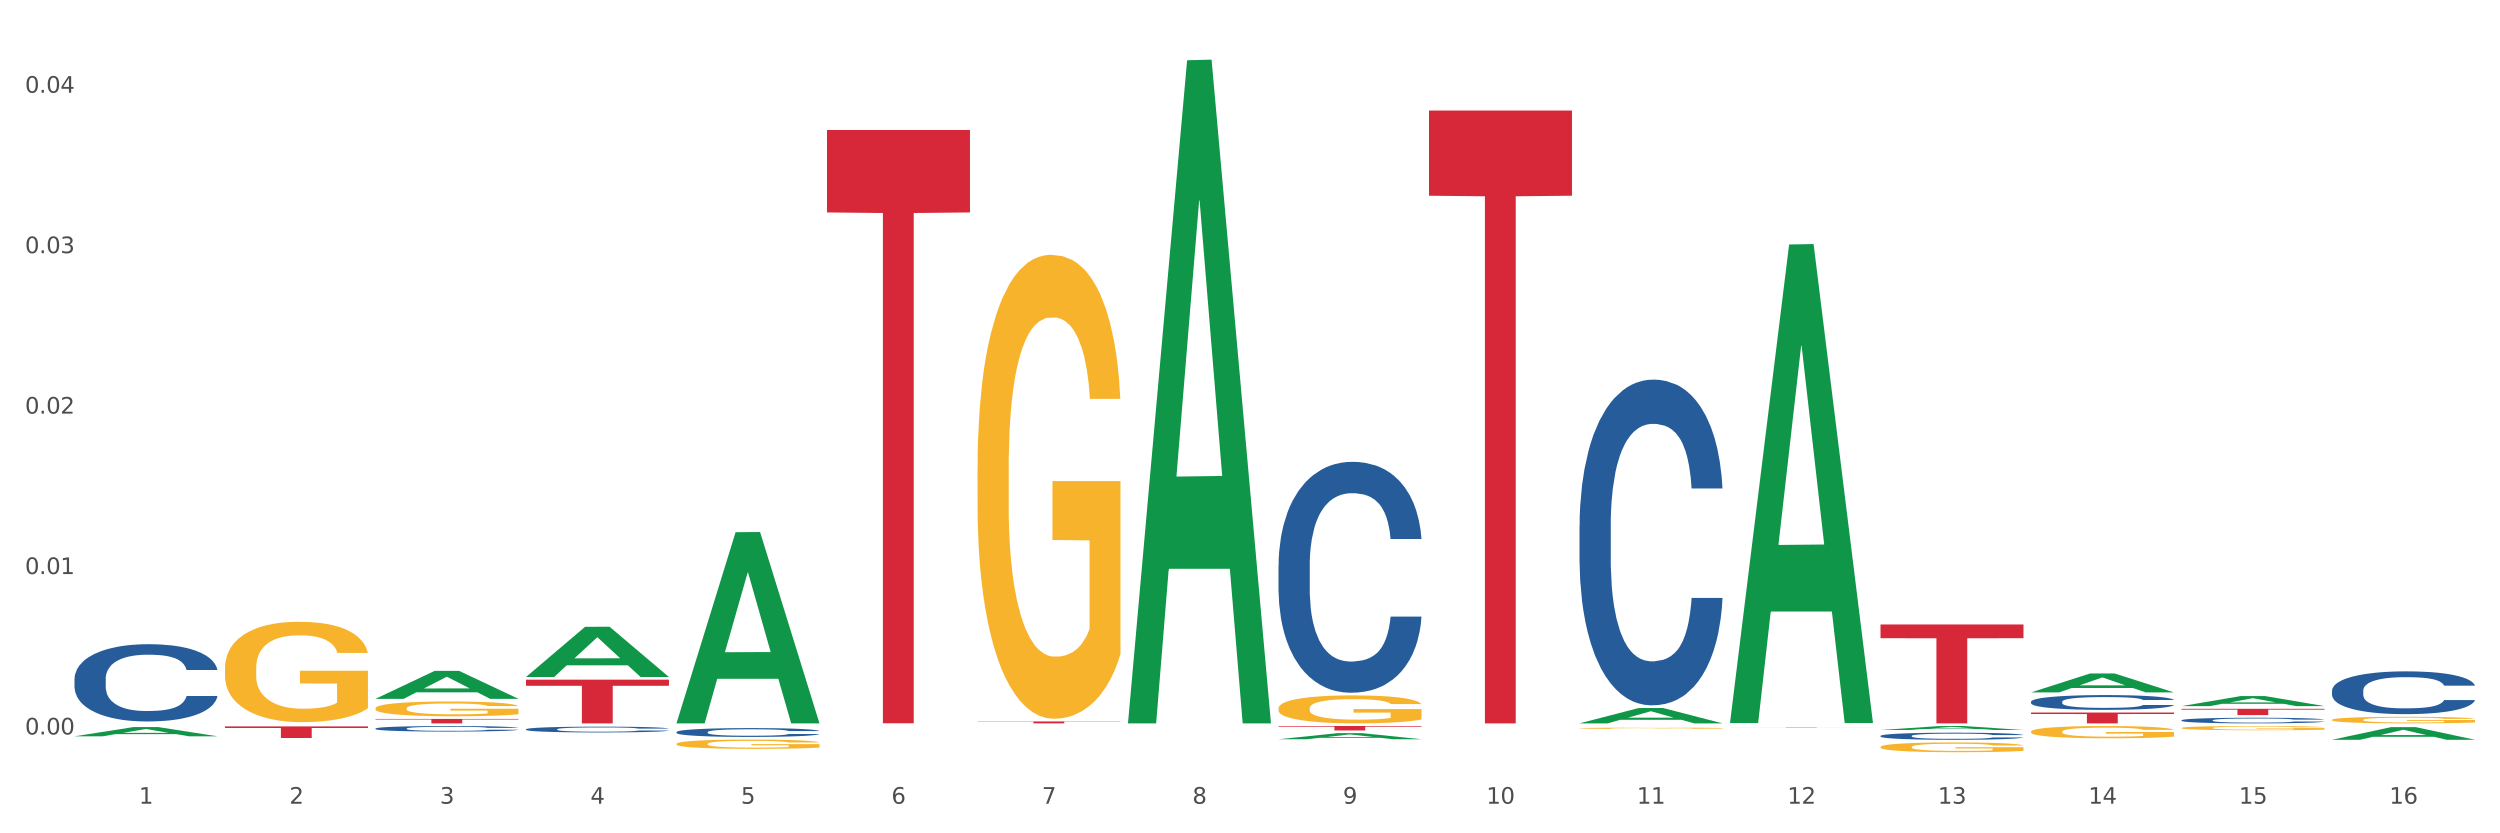 <?xml version="1.0" encoding="utf-8" standalone="no"?>
<!DOCTYPE svg PUBLIC "-//W3C//DTD SVG 1.1//EN"
  "http://www.w3.org/Graphics/SVG/1.1/DTD/svg11.dtd">
<svg xmlns:xlink="http://www.w3.org/1999/xlink" width="1080pt" height="360pt" viewBox="0 0 1080 360" xmlns="http://www.w3.org/2000/svg" version="1.1">
 <rect x="0" y="0" width="1080" height="360" fill="#333333" stroke="none"/>
 <defs>
  <style type="text/css">*{stroke-linejoin: round; stroke-linecap: butt}</style>
 </defs>
 <g id="figure_1">
  <g id="patch_1">
   <path d="M 0 360 
L 1080 360 
L 1080 0 
L 0 0 
z
" style="fill: #ffffff; stroke: #ffffff; stroke-linejoin: miter"/>
  </g>
  <g id="axes_1">
   <g id="matplotlib.axis_1">
    <g id="xtick_1">
     <g id="text_1">
      <!-- 1 -->
      <g style="fill: #4d4d4d" transform="translate(60.004 347.204) scale(0.096 -0.096)">
       <defs>
        <path id="DejaVuSans-31" d="M 794 531 
L 1825 531 
L 1825 4091 
L 703 3866 
L 703 4441 
L 1819 4666 
L 2450 4666 
L 2450 531 
L 3481 531 
L 3481 0 
L 794 0 
L 794 531 
z
" transform="scale(0.016)"/>
       </defs>
       <use xlink:href="#DejaVuSans-31"/>
      </g>
     </g>
    </g>
    <g id="xtick_2">
     <g id="text_2">
      <!-- 2 -->
      <g style="fill: #4d4d4d" transform="translate(125.021 347.204) scale(0.096 -0.096)">
       <defs>
        <path id="DejaVuSans-32" d="M 1228 531 
L 3431 531 
L 3431 0 
L 469 0 
L 469 531 
Q 828 903 1448 1529 
Q 2069 2156 2228 2338 
Q 2531 2678 2651 2914 
Q 2772 3150 2772 3378 
Q 2772 3750 2511 3984 
Q 2250 4219 1831 4219 
Q 1534 4219 1204 4116 
Q 875 4013 500 3803 
L 500 4441 
Q 881 4594 1212 4672 
Q 1544 4750 1819 4750 
Q 2544 4750 2975 4387 
Q 3406 4025 3406 3419 
Q 3406 3131 3298 2873 
Q 3191 2616 2906 2266 
Q 2828 2175 2409 1742 
Q 1991 1309 1228 531 
z
" transform="scale(0.016)"/>
       </defs>
       <use xlink:href="#DejaVuSans-32"/>
      </g>
     </g>
    </g>
    <g id="xtick_3">
     <g id="text_3">
      <!-- 3 -->
      <g style="fill: #4d4d4d" transform="translate(190.039 347.204) scale(0.096 -0.096)">
       <defs>
        <path id="DejaVuSans-33" d="M 2597 2516 
Q 3050 2419 3304 2112 
Q 3559 1806 3559 1356 
Q 3559 666 3084 287 
Q 2609 -91 1734 -91 
Q 1441 -91 1130 -33 
Q 819 25 488 141 
L 488 750 
Q 750 597 1062 519 
Q 1375 441 1716 441 
Q 2309 441 2620 675 
Q 2931 909 2931 1356 
Q 2931 1769 2642 2001 
Q 2353 2234 1838 2234 
L 1294 2234 
L 1294 2753 
L 1863 2753 
Q 2328 2753 2575 2939 
Q 2822 3125 2822 3475 
Q 2822 3834 2567 4026 
Q 2313 4219 1838 4219 
Q 1578 4219 1281 4162 
Q 984 4106 628 3988 
L 628 4550 
Q 988 4650 1302 4700 
Q 1616 4750 1894 4750 
Q 2613 4750 3031 4423 
Q 3450 4097 3450 3541 
Q 3450 3153 3228 2886 
Q 3006 2619 2597 2516 
z
" transform="scale(0.016)"/>
       </defs>
       <use xlink:href="#DejaVuSans-33"/>
      </g>
     </g>
    </g>
    <g id="xtick_4">
     <g id="text_4">
      <!-- 4 -->
      <g style="fill: #4d4d4d" transform="translate(255.056 347.204) scale(0.096 -0.096)">
       <defs>
        <path id="DejaVuSans-34" d="M 2419 4116 
L 825 1625 
L 2419 1625 
L 2419 4116 
z
M 2253 4666 
L 3047 4666 
L 3047 1625 
L 3713 1625 
L 3713 1100 
L 3047 1100 
L 3047 0 
L 2419 0 
L 2419 1100 
L 313 1100 
L 313 1709 
L 2253 4666 
z
" transform="scale(0.016)"/>
       </defs>
       <use xlink:href="#DejaVuSans-34"/>
      </g>
     </g>
    </g>
    <g id="xtick_5">
     <g id="text_5">
      <!-- 5 -->
      <g style="fill: #4d4d4d" transform="translate(320.073 347.204) scale(0.096 -0.096)">
       <defs>
        <path id="DejaVuSans-35" d="M 691 4666 
L 3169 4666 
L 3169 4134 
L 1269 4134 
L 1269 2991 
Q 1406 3038 1543 3061 
Q 1681 3084 1819 3084 
Q 2600 3084 3056 2656 
Q 3513 2228 3513 1497 
Q 3513 744 3044 326 
Q 2575 -91 1722 -91 
Q 1428 -91 1123 -41 
Q 819 9 494 109 
L 494 744 
Q 775 591 1075 516 
Q 1375 441 1709 441 
Q 2250 441 2565 725 
Q 2881 1009 2881 1497 
Q 2881 1984 2565 2268 
Q 2250 2553 1709 2553 
Q 1456 2553 1204 2497 
Q 953 2441 691 2322 
L 691 4666 
z
" transform="scale(0.016)"/>
       </defs>
       <use xlink:href="#DejaVuSans-35"/>
      </g>
     </g>
    </g>
    <g id="xtick_6">
     <g id="text_6">
      <!-- 6 -->
      <g style="fill: #4d4d4d" transform="translate(385.09 347.204) scale(0.096 -0.096)">
       <defs>
        <path id="DejaVuSans-36" d="M 2113 2584 
Q 1688 2584 1439 2293 
Q 1191 2003 1191 1497 
Q 1191 994 1439 701 
Q 1688 409 2113 409 
Q 2538 409 2786 701 
Q 3034 994 3034 1497 
Q 3034 2003 2786 2293 
Q 2538 2584 2113 2584 
z
M 3366 4563 
L 3366 3988 
Q 3128 4100 2886 4159 
Q 2644 4219 2406 4219 
Q 1781 4219 1451 3797 
Q 1122 3375 1075 2522 
Q 1259 2794 1537 2939 
Q 1816 3084 2150 3084 
Q 2853 3084 3261 2657 
Q 3669 2231 3669 1497 
Q 3669 778 3244 343 
Q 2819 -91 2113 -91 
Q 1303 -91 875 529 
Q 447 1150 447 2328 
Q 447 3434 972 4092 
Q 1497 4750 2381 4750 
Q 2619 4750 2861 4703 
Q 3103 4656 3366 4563 
z
" transform="scale(0.016)"/>
       </defs>
       <use xlink:href="#DejaVuSans-36"/>
      </g>
     </g>
    </g>
    <g id="xtick_7">
     <g id="text_7">
      <!-- 7 -->
      <g style="fill: #4d4d4d" transform="translate(450.108 347.204) scale(0.096 -0.096)">
       <defs>
        <path id="DejaVuSans-37" d="M 525 4666 
L 3525 4666 
L 3525 4397 
L 1831 0 
L 1172 0 
L 2766 4134 
L 525 4134 
L 525 4666 
z
" transform="scale(0.016)"/>
       </defs>
       <use xlink:href="#DejaVuSans-37"/>
      </g>
     </g>
    </g>
    <g id="xtick_8">
     <g id="text_8">
      <!-- 8 -->
      <g style="fill: #4d4d4d" transform="translate(515.125 347.204) scale(0.096 -0.096)">
       <defs>
        <path id="DejaVuSans-38" d="M 2034 2216 
Q 1584 2216 1326 1975 
Q 1069 1734 1069 1313 
Q 1069 891 1326 650 
Q 1584 409 2034 409 
Q 2484 409 2743 651 
Q 3003 894 3003 1313 
Q 3003 1734 2745 1975 
Q 2488 2216 2034 2216 
z
M 1403 2484 
Q 997 2584 770 2862 
Q 544 3141 544 3541 
Q 544 4100 942 4425 
Q 1341 4750 2034 4750 
Q 2731 4750 3128 4425 
Q 3525 4100 3525 3541 
Q 3525 3141 3298 2862 
Q 3072 2584 2669 2484 
Q 3125 2378 3379 2068 
Q 3634 1759 3634 1313 
Q 3634 634 3220 271 
Q 2806 -91 2034 -91 
Q 1263 -91 848 271 
Q 434 634 434 1313 
Q 434 1759 690 2068 
Q 947 2378 1403 2484 
z
M 1172 3481 
Q 1172 3119 1398 2916 
Q 1625 2713 2034 2713 
Q 2441 2713 2670 2916 
Q 2900 3119 2900 3481 
Q 2900 3844 2670 4047 
Q 2441 4250 2034 4250 
Q 1625 4250 1398 4047 
Q 1172 3844 1172 3481 
z
" transform="scale(0.016)"/>
       </defs>
       <use xlink:href="#DejaVuSans-38"/>
      </g>
     </g>
    </g>
    <g id="xtick_9">
     <g id="text_9">
      <!-- 9 -->
      <g style="fill: #4d4d4d" transform="translate(580.142 347.204) scale(0.096 -0.096)">
       <defs>
        <path id="DejaVuSans-39" d="M 703 97 
L 703 672 
Q 941 559 1184 500 
Q 1428 441 1663 441 
Q 2288 441 2617 861 
Q 2947 1281 2994 2138 
Q 2813 1869 2534 1725 
Q 2256 1581 1919 1581 
Q 1219 1581 811 2004 
Q 403 2428 403 3163 
Q 403 3881 828 4315 
Q 1253 4750 1959 4750 
Q 2769 4750 3195 4129 
Q 3622 3509 3622 2328 
Q 3622 1225 3098 567 
Q 2575 -91 1691 -91 
Q 1453 -91 1209 -44 
Q 966 3 703 97 
z
M 1959 2075 
Q 2384 2075 2632 2365 
Q 2881 2656 2881 3163 
Q 2881 3666 2632 3958 
Q 2384 4250 1959 4250 
Q 1534 4250 1286 3958 
Q 1038 3666 1038 3163 
Q 1038 2656 1286 2365 
Q 1534 2075 1959 2075 
z
" transform="scale(0.016)"/>
       </defs>
       <use xlink:href="#DejaVuSans-39"/>
      </g>
     </g>
    </g>
    <g id="xtick_10">
     <g id="text_10">
      <!-- 10 -->
      <g style="fill: #4d4d4d" transform="translate(642.105 347.204) scale(0.096 -0.096)">
       <defs>
        <path id="DejaVuSans-30" d="M 2034 4250 
Q 1547 4250 1301 3770 
Q 1056 3291 1056 2328 
Q 1056 1369 1301 889 
Q 1547 409 2034 409 
Q 2525 409 2770 889 
Q 3016 1369 3016 2328 
Q 3016 3291 2770 3770 
Q 2525 4250 2034 4250 
z
M 2034 4750 
Q 2819 4750 3233 4129 
Q 3647 3509 3647 2328 
Q 3647 1150 3233 529 
Q 2819 -91 2034 -91 
Q 1250 -91 836 529 
Q 422 1150 422 2328 
Q 422 3509 836 4129 
Q 1250 4750 2034 4750 
z
" transform="scale(0.016)"/>
       </defs>
       <use xlink:href="#DejaVuSans-31"/>
       <use xlink:href="#DejaVuSans-30" transform="translate(63.623 0)"/>
      </g>
     </g>
    </g>
    <g id="xtick_11">
     <g id="text_11">
      <!-- 11 -->
      <g style="fill: #4d4d4d" transform="translate(707.123 347.204) scale(0.096 -0.096)">
       <use xlink:href="#DejaVuSans-31"/>
       <use xlink:href="#DejaVuSans-31" transform="translate(63.623 0)"/>
      </g>
     </g>
    </g>
    <g id="xtick_12">
     <g id="text_12">
      <!-- 12 -->
      <g style="fill: #4d4d4d" transform="translate(772.14 347.204) scale(0.096 -0.096)">
       <use xlink:href="#DejaVuSans-31"/>
       <use xlink:href="#DejaVuSans-32" transform="translate(63.623 0)"/>
      </g>
     </g>
    </g>
    <g id="xtick_13">
     <g id="text_13">
      <!-- 13 -->
      <g style="fill: #4d4d4d" transform="translate(837.157 347.204) scale(0.096 -0.096)">
       <use xlink:href="#DejaVuSans-31"/>
       <use xlink:href="#DejaVuSans-33" transform="translate(63.623 0)"/>
      </g>
     </g>
    </g>
    <g id="xtick_14">
     <g id="text_14">
      <!-- 14 -->
      <g style="fill: #4d4d4d" transform="translate(902.174 347.204) scale(0.096 -0.096)">
       <use xlink:href="#DejaVuSans-31"/>
       <use xlink:href="#DejaVuSans-34" transform="translate(63.623 0)"/>
      </g>
     </g>
    </g>
    <g id="xtick_15">
     <g id="text_15">
      <!-- 15 -->
      <g style="fill: #4d4d4d" transform="translate(967.192 347.204) scale(0.096 -0.096)">
       <use xlink:href="#DejaVuSans-31"/>
       <use xlink:href="#DejaVuSans-35" transform="translate(63.623 0)"/>
      </g>
     </g>
    </g>
    <g id="xtick_16">
     <g id="text_16">
      <!-- 16 -->
      <g style="fill: #4d4d4d" transform="translate(1032.209 347.204) scale(0.096 -0.096)">
       <use xlink:href="#DejaVuSans-31"/>
       <use xlink:href="#DejaVuSans-36" transform="translate(63.623 0)"/>
      </g>
     </g>
    </g>
    <g id="xtick_17"/>
    <g id="xtick_18"/>
    <g id="xtick_19"/>
    <g id="xtick_20"/>
    <g id="xtick_21"/>
    <g id="xtick_22"/>
    <g id="xtick_23"/>
    <g id="xtick_24"/>
    <g id="xtick_25"/>
    <g id="xtick_26"/>
    <g id="xtick_27"/>
    <g id="xtick_28"/>
    <g id="xtick_29"/>
    <g id="xtick_30"/>
    <g id="xtick_31"/>
   </g>
   <g id="matplotlib.axis_2">
    <g id="ytick_1">
     <g id="text_17">
      <!-- 0.00 -->
      <g style="fill: #4d4d4d" transform="translate(10.8 317.293) scale(0.096 -0.096)">
       <defs>
        <path id="DejaVuSans-2e" d="M 684 794 
L 1344 794 
L 1344 0 
L 684 0 
L 684 794 
z
" transform="scale(0.016)"/>
       </defs>
       <use xlink:href="#DejaVuSans-30"/>
       <use xlink:href="#DejaVuSans-2e" transform="translate(63.623 0)"/>
       <use xlink:href="#DejaVuSans-30" transform="translate(95.41 0)"/>
       <use xlink:href="#DejaVuSans-30" transform="translate(159.033 0)"/>
      </g>
     </g>
    </g>
    <g id="ytick_2">
     <g id="text_18">
      <!-- 0.01 -->
      <g style="fill: #4d4d4d" transform="translate(10.8 247.985) scale(0.096 -0.096)">
       <use xlink:href="#DejaVuSans-30"/>
       <use xlink:href="#DejaVuSans-2e" transform="translate(63.623 0)"/>
       <use xlink:href="#DejaVuSans-30" transform="translate(95.41 0)"/>
       <use xlink:href="#DejaVuSans-31" transform="translate(159.033 0)"/>
      </g>
     </g>
    </g>
    <g id="ytick_3">
     <g id="text_19">
      <!-- 0.02 -->
      <g style="fill: #4d4d4d" transform="translate(10.8 178.677) scale(0.096 -0.096)">
       <use xlink:href="#DejaVuSans-30"/>
       <use xlink:href="#DejaVuSans-2e" transform="translate(63.623 0)"/>
       <use xlink:href="#DejaVuSans-30" transform="translate(95.41 0)"/>
       <use xlink:href="#DejaVuSans-32" transform="translate(159.033 0)"/>
      </g>
     </g>
    </g>
    <g id="ytick_4">
     <g id="text_20">
      <!-- 0.03 -->
      <g style="fill: #4d4d4d" transform="translate(10.8 109.369) scale(0.096 -0.096)">
       <use xlink:href="#DejaVuSans-30"/>
       <use xlink:href="#DejaVuSans-2e" transform="translate(63.623 0)"/>
       <use xlink:href="#DejaVuSans-30" transform="translate(95.41 0)"/>
       <use xlink:href="#DejaVuSans-33" transform="translate(159.033 0)"/>
      </g>
     </g>
    </g>
    <g id="ytick_5">
     <g id="text_21">
      <!-- 0.04 -->
      <g style="fill: #4d4d4d" transform="translate(10.8 40.061) scale(0.096 -0.096)">
       <use xlink:href="#DejaVuSans-30"/>
       <use xlink:href="#DejaVuSans-2e" transform="translate(63.623 0)"/>
       <use xlink:href="#DejaVuSans-30" transform="translate(95.41 0)"/>
       <use xlink:href="#DejaVuSans-34" transform="translate(159.033 0)"/>
      </g>
     </g>
    </g>
    <g id="ytick_6"/>
    <g id="ytick_7"/>
    <g id="ytick_8"/>
    <g id="ytick_9"/>
   </g>
   <g id="PolyCollection_1">
    <path d="M 32.175 318.08 
L 32.239 318.077 
L 57.709 314.089 
L 68.28 314.085 
L 93.941 318.088 
L 81.715 318.088 
L 76.176 317.156 
L 49.877 317.156 
L 49.686 317.171 
L 44.337 318.088 
L 32.175 318.088 
L 32.175 318.08 
L 53.188 316.6 
L 72.864 316.596 
L 63.122 314.938 
L 62.995 314.931 
L 62.867 314.942 
L 53.125 316.596 
L 53.188 316.6 
L 32.175 318.08 
z
" clip-path="url(#p6e6f97662a)" style="fill: #109648"/>
    <path d="M 162.209 301.878 
L 162.273 301.866 
L 187.744 289.825 
L 198.314 289.813 
L 223.976 301.9 
L 211.75 301.9 
L 206.21 299.086 
L 179.912 299.086 
L 179.721 299.131 
L 174.372 301.9 
L 162.209 301.9 
L 162.209 301.878 
L 183.223 297.406 
L 202.899 297.395 
L 193.156 292.39 
L 193.029 292.367 
L 192.902 292.401 
L 183.159 297.395 
L 183.223 297.406 
L 162.209 301.878 
z
" clip-path="url(#p6e6f97662a)" style="fill: #109648"/>
    <path d="M 292.244 312.339 
L 292.308 312.262 
L 317.778 229.907 
L 328.349 229.829 
L 354.01 312.495 
L 341.784 312.495 
L 336.245 293.245 
L 309.946 293.245 
L 309.755 293.555 
L 304.406 312.495 
L 292.244 312.495 
L 292.244 312.339 
L 313.257 281.757 
L 332.933 281.68 
L 323.191 247.449 
L 323.063 247.294 
L 322.936 247.527 
L 313.194 281.68 
L 313.257 281.757 
L 292.244 312.339 
z
" clip-path="url(#p6e6f97662a)" style="fill: #109648"/>
    <path d="M 227.227 292.435 
L 227.29 292.415 
L 252.761 270.773 
L 263.331 270.753 
L 288.993 292.476 
L 276.767 292.476 
L 271.227 287.418 
L 244.929 287.418 
L 244.738 287.499 
L 239.389 292.476 
L 227.227 292.476 
L 227.227 292.435 
L 248.24 284.399 
L 267.916 284.378 
L 258.174 275.383 
L 258.046 275.342 
L 257.919 275.403 
L 248.176 284.378 
L 248.24 284.399 
L 227.227 292.435 
z
" clip-path="url(#p6e6f97662a)" style="fill: #109648"/>
    <path d="M 487.296 311.956 
L 487.359 311.687 
L 512.83 26.029 
L 523.4 25.759 
L 549.062 312.495 
L 536.836 312.495 
L 531.296 245.724 
L 504.998 245.724 
L 504.807 246.801 
L 499.458 312.495 
L 487.296 312.495 
L 487.296 311.956 
L 508.309 205.878 
L 527.985 205.608 
L 518.243 86.876 
L 518.115 86.337 
L 517.988 87.145 
L 508.245 205.608 
L 508.309 205.878 
L 487.296 311.956 
z
" clip-path="url(#p6e6f97662a)" style="fill: #109648"/>
    <path d="M 552.313 319.353 
L 552.377 319.35 
L 577.847 316.716 
L 588.418 316.713 
L 614.079 319.358 
L 601.853 319.358 
L 596.314 318.742 
L 570.015 318.742 
L 569.824 318.752 
L 564.475 319.358 
L 552.313 319.358 
L 552.313 319.353 
L 573.326 318.374 
L 593.002 318.372 
L 583.26 317.277 
L 583.132 317.272 
L 583.005 317.279 
L 573.263 318.372 
L 573.326 318.374 
L 552.313 319.353 
z
" clip-path="url(#p6e6f97662a)" style="fill: #109648"/>
    <path d="M 747.365 311.976 
L 747.428 311.781 
L 772.899 105.618 
L 783.469 105.424 
L 809.131 312.364 
L 796.905 312.364 
L 791.365 264.175 
L 765.067 264.175 
L 764.876 264.953 
L 759.527 312.364 
L 747.365 312.364 
L 747.365 311.976 
L 768.378 235.418 
L 788.054 235.223 
L 778.312 149.532 
L 778.184 149.144 
L 778.057 149.727 
L 768.314 235.223 
L 768.378 235.418 
L 747.365 311.976 
z
" clip-path="url(#p6e6f97662a)" style="fill: #109648"/>
    <path d="M 682.347 312.482 
L 682.411 312.476 
L 707.882 305.872 
L 718.452 305.865 
L 744.114 312.495 
L 731.888 312.495 
L 726.348 310.951 
L 700.05 310.951 
L 699.859 310.976 
L 694.51 312.495 
L 682.347 312.495 
L 682.347 312.482 
L 703.361 310.03 
L 723.037 310.023 
L 713.294 307.278 
L 713.167 307.266 
L 713.04 307.285 
L 703.297 310.023 
L 703.361 310.03 
L 682.347 312.482 
z
" clip-path="url(#p6e6f97662a)" style="fill: #109648"/>
    <path d="M 877.399 307.808 
L 939.166 307.808 
L 939.166 308.459 
L 914.869 308.464 
L 914.869 312.495 
L 901.549 312.495 
L 901.549 308.464 
L 877.399 308.459 
L 877.399 307.813 
L 877.399 307.808 
z
" clip-path="url(#p6e6f97662a)" style="fill: #d62839"/>
    <path d="M 812.382 269.76 
L 874.148 269.76 
L 874.148 275.699 
L 849.852 275.739 
L 849.852 312.495 
L 836.532 312.495 
L 836.532 275.739 
L 812.382 275.699 
L 812.382 269.8 
L 812.382 269.76 
z
" clip-path="url(#p6e6f97662a)" style="fill: #d62839"/>
    <path d="M 747.365 314.161 
L 809.131 314.161 
L 809.131 314.18 
L 784.834 314.18 
L 784.834 314.294 
L 771.515 314.294 
L 771.515 314.18 
L 747.365 314.18 
L 747.365 314.161 
L 747.365 314.161 
z
" clip-path="url(#p6e6f97662a)" style="fill: #d62839"/>
    <path d="M 617.33 47.762 
L 679.097 47.762 
L 679.097 84.551 
L 654.8 84.799 
L 654.8 312.494 
L 641.481 312.494 
L 641.481 84.799 
L 617.33 84.551 
L 617.33 48.01 
L 617.33 47.762 
z
" clip-path="url(#p6e6f97662a)" style="fill: #d62839"/>
    <path d="M 162.209 310.579 
L 223.976 310.579 
L 223.976 310.845 
L 199.679 310.847 
L 199.679 312.495 
L 186.36 312.495 
L 186.36 310.847 
L 162.209 310.845 
L 162.209 310.58 
L 162.209 310.579 
z
" clip-path="url(#p6e6f97662a)" style="fill: #d62839"/>
    <path d="M 227.227 293.628 
L 288.993 293.628 
L 288.993 296.25 
L 264.696 296.267 
L 264.696 312.495 
L 251.377 312.495 
L 251.377 296.267 
L 227.227 296.25 
L 227.227 293.645 
L 227.227 293.628 
z
" clip-path="url(#p6e6f97662a)" style="fill: #d62839"/>
    <path d="M 97.192 313.792 
L 158.959 313.792 
L 158.959 314.49 
L 134.662 314.495 
L 134.662 318.813 
L 121.343 318.813 
L 121.343 314.495 
L 97.192 314.49 
L 97.192 313.797 
L 97.192 313.792 
z
" clip-path="url(#p6e6f97662a)" style="fill: #d62839"/>
    <path d="M 942.416 306.198 
L 1004.183 306.198 
L 1004.183 306.575 
L 979.886 306.578 
L 979.886 308.915 
L 966.567 308.915 
L 966.567 306.578 
L 942.416 306.575 
L 942.416 306.2 
L 942.416 306.198 
z
" clip-path="url(#p6e6f97662a)" style="fill: #d62839"/>
    <path d="M 552.313 313.646 
L 614.079 313.646 
L 614.079 313.912 
L 589.783 313.914 
L 589.783 315.562 
L 576.463 315.562 
L 576.463 313.914 
L 552.313 313.912 
L 552.313 313.648 
L 552.313 313.646 
z
" clip-path="url(#p6e6f97662a)" style="fill: #d62839"/>
    <path d="M 357.261 56.163 
L 419.028 56.163 
L 419.028 91.777 
L 394.731 92.018 
L 394.731 312.441 
L 381.412 312.441 
L 381.412 92.018 
L 357.261 91.777 
L 357.261 56.404 
L 357.261 56.163 
z
" clip-path="url(#p6e6f97662a)" style="fill: #d62839"/>
    <path d="M 422.278 311.662 
L 484.045 311.662 
L 484.045 311.777 
L 459.748 311.778 
L 459.748 312.495 
L 446.429 312.495 
L 446.429 311.778 
L 422.278 311.777 
L 422.278 311.662 
L 422.278 311.662 
z
" clip-path="url(#p6e6f97662a)" style="fill: #d62839"/>
    <path d="M 1007.434 298.33 
L 1007.507 298.314 
L 1007.507 297.841 
L 1007.726 297.2 
L 1008.529 296.018 
L 1009.551 295.123 
L 1011.303 294.077 
L 1012.252 293.638 
L 1013.493 293.148 
L 1016.049 292.355 
L 1018.969 291.68 
L 1021.013 291.309 
L 1022.547 291.072 
L 1025.978 290.65 
L 1027.949 290.465 
L 1029.994 290.313 
L 1031.746 290.211 
L 1034.666 290.093 
L 1037.003 290.043 
L 1039.704 290.026 
L 1041.967 290.043 
L 1044.961 290.11 
L 1049.341 290.313 
L 1051.021 290.431 
L 1053.284 290.633 
L 1055.62 290.903 
L 1057.518 291.174 
L 1059.709 291.562 
L 1061.972 292.068 
L 1064.162 292.71 
L 1065.696 293.3 
L 1066.937 293.925 
L 1068.032 294.684 
L 1068.835 295.512 
L 1069.2 296.204 
L 1055.839 296.204 
L 1055.474 295.579 
L 1054.744 294.904 
L 1054.014 294.448 
L 1053.211 294.077 
L 1051.97 293.655 
L 1050.875 293.385 
L 1049.049 293.064 
L 1047.37 292.861 
L 1045.983 292.743 
L 1044.304 292.642 
L 1040.726 292.541 
L 1038.171 292.541 
L 1036.565 292.575 
L 1034.593 292.659 
L 1032.914 292.777 
L 1030.943 292.98 
L 1029.41 293.199 
L 1027.876 293.486 
L 1027 293.689 
L 1025.686 294.06 
L 1024.81 294.364 
L 1023.642 294.887 
L 1022.985 295.258 
L 1021.817 296.221 
L 1021.306 296.929 
L 1021.086 297.419 
L 1020.94 297.959 
L 1020.94 300.592 
L 1021.379 301.774 
L 1021.744 302.28 
L 1022.328 302.854 
L 1023.423 303.597 
L 1025.029 304.323 
L 1026.708 304.846 
L 1028.095 305.167 
L 1029.41 305.403 
L 1030.724 305.589 
L 1032.33 305.757 
L 1033.644 305.859 
L 1035.615 305.96 
L 1037.952 306.011 
L 1039.777 306.011 
L 1043.501 305.926 
L 1045.18 305.842 
L 1046.786 305.724 
L 1048.538 305.538 
L 1049.925 305.335 
L 1050.728 305.184 
L 1052.043 304.863 
L 1053.065 304.525 
L 1053.941 304.137 
L 1054.525 303.799 
L 1055.182 303.293 
L 1055.693 302.719 
L 1055.839 302.415 
L 1069.2 302.415 
L 1068.908 303.023 
L 1068.397 303.614 
L 1067.375 304.407 
L 1066.572 304.863 
L 1065.33 305.42 
L 1064.016 305.893 
L 1062.191 306.416 
L 1060.512 306.804 
L 1058.76 307.142 
L 1056.861 307.445 
L 1053.43 307.867 
L 1052.189 307.986 
L 1049.56 308.188 
L 1047.516 308.306 
L 1044.523 308.424 
L 1041.456 308.492 
L 1038.244 308.509 
L 1035.396 308.475 
L 1032.257 308.374 
L 1030.286 308.273 
L 1028.095 308.121 
L 1025.54 307.884 
L 1023.131 307.597 
L 1020.867 307.26 
L 1018.75 306.872 
L 1016.779 306.433 
L 1014.224 305.707 
L 1012.325 304.998 
L 1010.938 304.34 
L 1009.989 303.783 
L 1009.04 303.074 
L 1008.529 302.584 
L 1007.726 301.403 
L 1007.434 300.305 
L 1007.434 298.33 
z
" clip-path="url(#p6e6f97662a)" style="fill: #255c99"/>
    <path d="M 942.416 314.486 
L 942.489 314.484 
L 942.489 314.425 
L 942.635 314.373 
L 943.364 314.249 
L 944.458 314.146 
L 945.26 314.091 
L 946.063 314.046 
L 947.011 314.001 
L 948.177 313.955 
L 950.292 313.887 
L 951.605 313.852 
L 953.209 313.815 
L 956.126 313.762 
L 958.241 313.732 
L 960.429 313.708 
L 964.002 313.678 
L 966.335 313.664 
L 968.815 313.654 
L 971.805 313.648 
L 974.065 313.646 
L 979.024 313.651 
L 983.254 313.666 
L 985.296 313.678 
L 987.921 313.698 
L 989.306 313.711 
L 991.567 313.737 
L 993.901 313.772 
L 995.505 313.802 
L 997.911 313.859 
L 999.734 313.915 
L 1001.412 313.985 
L 1002.287 314.033 
L 1002.943 314.078 
L 1003.526 314.129 
L 1004.11 314.21 
L 990.984 314.21 
L 990.473 314.152 
L 989.671 314.098 
L 988.504 314.045 
L 987.483 314.011 
L 985.733 313.97 
L 984.129 313.943 
L 982.451 313.923 
L 980.41 313.907 
L 978.805 313.898 
L 976.545 313.892 
L 972.096 313.893 
L 969.106 313.907 
L 967.065 313.923 
L 965.752 313.938 
L 964.585 313.955 
L 963.273 313.978 
L 961.741 314.013 
L 960.647 314.045 
L 959.553 314.084 
L 958.678 314.124 
L 957.876 314.171 
L 957.22 314.22 
L 956.709 314.272 
L 956.272 314.335 
L 955.907 314.44 
L 955.907 314.667 
L 956.053 314.718 
L 956.418 314.786 
L 956.855 314.838 
L 957.585 314.899 
L 958.241 314.941 
L 959.481 315.001 
L 960.866 315.05 
L 961.96 315.082 
L 963.054 315.108 
L 964.95 315.145 
L 967.065 315.175 
L 968.888 315.193 
L 971.367 315.21 
L 973.044 315.216 
L 974.503 315.22 
L 978.076 315.22 
L 980.628 315.215 
L 983.472 315.203 
L 985.66 315.188 
L 987.483 315.17 
L 989.525 315.14 
L 990.838 315.112 
L 990.838 314.765 
L 974.795 314.763 
L 974.795 314.532 
L 1004.183 314.532 
L 1004.183 315.21 
L 1002.943 315.245 
L 1001.558 315.276 
L 1000.099 315.304 
L 997.911 315.339 
L 995.286 315.372 
L 992.953 315.396 
L 990.473 315.415 
L 987.556 315.434 
L 983.764 315.45 
L 981.431 315.457 
L 978.514 315.462 
L 975.086 315.464 
L 972.096 315.46 
L 969.179 315.452 
L 966.117 315.437 
L 963.127 315.415 
L 960.866 315.394 
L 958.605 315.367 
L 956.199 315.332 
L 954.303 315.299 
L 952.844 315.269 
L 951.24 315.231 
L 949.49 315.181 
L 948.177 315.137 
L 947.011 315.09 
L 945.771 315.03 
L 944.896 314.979 
L 944.021 314.914 
L 943.51 314.866 
L 942.927 314.791 
L 942.489 314.687 
L 942.416 314.486 
z
" clip-path="url(#p6e6f97662a)" style="fill: #f7b32b"/>
    <path d="M 1007.434 310.97 
L 1007.507 310.968 
L 1007.507 310.874 
L 1007.652 310.794 
L 1008.382 310.6 
L 1009.475 310.439 
L 1010.278 310.354 
L 1011.08 310.284 
L 1012.028 310.214 
L 1013.195 310.142 
L 1015.309 310.036 
L 1016.622 309.981 
L 1018.226 309.924 
L 1021.143 309.842 
L 1023.258 309.795 
L 1025.446 309.756 
L 1029.019 309.71 
L 1031.353 309.689 
L 1033.832 309.673 
L 1036.822 309.663 
L 1039.083 309.66 
L 1044.041 309.668 
L 1048.271 309.691 
L 1050.313 309.71 
L 1052.938 309.741 
L 1054.324 309.761 
L 1056.584 309.803 
L 1058.918 309.857 
L 1060.522 309.904 
L 1062.929 309.992 
L 1064.752 310.08 
L 1066.429 310.188 
L 1067.304 310.263 
L 1067.96 310.333 
L 1068.544 310.414 
L 1069.127 310.54 
L 1056.001 310.54 
L 1055.49 310.45 
L 1054.688 310.364 
L 1053.521 310.282 
L 1052.5 310.23 
L 1050.75 310.165 
L 1049.146 310.124 
L 1047.469 310.093 
L 1045.427 310.067 
L 1043.823 310.054 
L 1041.562 310.043 
L 1037.114 310.046 
L 1034.124 310.067 
L 1032.082 310.093 
L 1030.769 310.116 
L 1029.602 310.142 
L 1028.29 310.178 
L 1026.758 310.232 
L 1025.665 310.282 
L 1024.571 310.344 
L 1023.696 310.406 
L 1022.893 310.478 
L 1022.237 310.556 
L 1021.727 310.636 
L 1021.289 310.735 
L 1020.925 310.898 
L 1020.925 311.252 
L 1021.07 311.332 
L 1021.435 311.439 
L 1021.873 311.519 
L 1022.602 311.615 
L 1023.258 311.679 
L 1024.498 311.772 
L 1025.883 311.85 
L 1026.977 311.899 
L 1028.071 311.941 
L 1029.967 311.998 
L 1032.082 312.044 
L 1033.905 312.073 
L 1036.384 312.099 
L 1038.062 312.109 
L 1039.52 312.114 
L 1043.093 312.114 
L 1045.646 312.106 
L 1048.49 312.088 
L 1050.677 312.065 
L 1052.5 312.037 
L 1054.542 311.99 
L 1055.855 311.946 
L 1055.855 311.405 
L 1039.812 311.402 
L 1039.812 311.043 
L 1069.2 311.043 
L 1069.2 312.099 
L 1067.96 312.153 
L 1066.575 312.202 
L 1065.116 312.246 
L 1062.929 312.301 
L 1060.303 312.352 
L 1057.97 312.389 
L 1055.49 312.42 
L 1052.573 312.448 
L 1048.781 312.474 
L 1046.448 312.484 
L 1043.531 312.492 
L 1040.103 312.495 
L 1037.114 312.489 
L 1034.197 312.477 
L 1031.134 312.453 
L 1028.144 312.42 
L 1025.883 312.386 
L 1023.623 312.345 
L 1021.216 312.29 
L 1019.32 312.238 
L 1017.862 312.192 
L 1016.257 312.132 
L 1014.507 312.055 
L 1013.195 311.985 
L 1012.028 311.912 
L 1010.788 311.819 
L 1009.913 311.739 
L 1009.038 311.638 
L 1008.527 311.563 
L 1007.944 311.446 
L 1007.507 311.283 
L 1007.434 310.97 
z
" clip-path="url(#p6e6f97662a)" style="fill: #f7b32b"/>
    <path d="M 162.209 305.998 
L 162.282 305.992 
L 162.282 305.782 
L 162.428 305.602 
L 163.157 305.165 
L 164.251 304.804 
L 165.054 304.612 
L 165.856 304.455 
L 166.804 304.298 
L 167.97 304.135 
L 170.085 303.896 
L 171.398 303.774 
L 173.002 303.646 
L 175.919 303.459 
L 178.034 303.355 
L 180.222 303.267 
L 183.795 303.162 
L 186.128 303.116 
L 188.608 303.081 
L 191.598 303.058 
L 193.858 303.052 
L 198.817 303.069 
L 203.047 303.122 
L 205.089 303.162 
L 207.714 303.232 
L 209.099 303.279 
L 211.36 303.372 
L 213.694 303.494 
L 215.298 303.599 
L 217.704 303.797 
L 219.528 303.995 
L 221.205 304.24 
L 222.08 304.408 
L 222.736 304.566 
L 223.32 304.746 
L 223.903 305.031 
L 210.777 305.031 
L 210.266 304.828 
L 209.464 304.635 
L 208.297 304.449 
L 207.276 304.333 
L 205.526 304.187 
L 203.922 304.094 
L 202.245 304.024 
L 200.203 303.966 
L 198.598 303.937 
L 196.338 303.913 
L 191.889 303.919 
L 188.9 303.966 
L 186.858 304.024 
L 185.545 304.076 
L 184.378 304.135 
L 183.066 304.216 
L 181.534 304.338 
L 180.44 304.449 
L 179.347 304.589 
L 178.471 304.729 
L 177.669 304.892 
L 177.013 305.066 
L 176.503 305.247 
L 176.065 305.468 
L 175.7 305.835 
L 175.7 306.632 
L 175.846 306.813 
L 176.211 307.052 
L 176.648 307.232 
L 177.378 307.448 
L 178.034 307.593 
L 179.274 307.803 
L 180.659 307.977 
L 181.753 308.088 
L 182.847 308.181 
L 184.743 308.309 
L 186.858 308.414 
L 188.681 308.478 
L 191.16 308.536 
L 192.837 308.56 
L 194.296 308.571 
L 197.869 308.571 
L 200.422 308.554 
L 203.266 308.513 
L 205.453 308.461 
L 207.276 308.397 
L 209.318 308.292 
L 210.631 308.193 
L 210.631 306.976 
L 194.588 306.97 
L 194.588 306.161 
L 223.976 306.161 
L 223.976 308.536 
L 222.736 308.659 
L 221.351 308.769 
L 219.892 308.868 
L 217.704 308.99 
L 215.079 309.107 
L 212.746 309.188 
L 210.266 309.258 
L 207.349 309.322 
L 203.557 309.381 
L 201.224 309.404 
L 198.307 309.421 
L 194.879 309.427 
L 191.889 309.415 
L 188.972 309.386 
L 185.91 309.334 
L 182.92 309.258 
L 180.659 309.183 
L 178.399 309.089 
L 175.992 308.967 
L 174.096 308.851 
L 172.638 308.746 
L 171.033 308.612 
L 169.283 308.437 
L 167.97 308.28 
L 166.804 308.117 
L 165.564 307.908 
L 164.689 307.727 
L 163.814 307.5 
L 163.303 307.331 
L 162.72 307.069 
L 162.282 306.702 
L 162.209 305.998 
z
" clip-path="url(#p6e6f97662a)" style="fill: #f7b32b"/>
    <path d="M 97.192 288.647 
L 97.265 288.608 
L 97.265 287.183 
L 97.411 285.955 
L 98.14 282.986 
L 99.234 280.532 
L 100.036 279.225 
L 100.838 278.157 
L 101.786 277.088 
L 102.953 275.979 
L 105.068 274.356 
L 106.381 273.525 
L 107.985 272.654 
L 110.902 271.387 
L 113.017 270.675 
L 115.204 270.081 
L 118.778 269.368 
L 121.111 269.051 
L 123.591 268.814 
L 126.58 268.656 
L 128.841 268.616 
L 133.8 268.735 
L 138.03 269.091 
L 140.071 269.368 
L 142.697 269.843 
L 144.082 270.16 
L 146.343 270.793 
L 148.676 271.625 
L 150.281 272.337 
L 152.687 273.683 
L 154.51 275.029 
L 156.188 276.692 
L 157.063 277.84 
L 157.719 278.909 
L 158.302 280.136 
L 158.886 282.076 
L 145.759 282.076 
L 145.249 280.69 
L 144.447 279.384 
L 143.28 278.117 
L 142.259 277.325 
L 140.509 276.336 
L 138.905 275.702 
L 137.227 275.227 
L 135.185 274.831 
L 133.581 274.633 
L 131.321 274.475 
L 126.872 274.515 
L 123.882 274.831 
L 121.84 275.227 
L 120.528 275.583 
L 119.361 275.979 
L 118.048 276.533 
L 116.517 277.365 
L 115.423 278.117 
L 114.329 279.067 
L 113.454 280.017 
L 112.652 281.126 
L 111.996 282.313 
L 111.485 283.54 
L 111.048 285.045 
L 110.683 287.539 
L 110.683 292.962 
L 110.829 294.19 
L 111.194 295.813 
L 111.631 297.04 
L 112.36 298.505 
L 113.017 299.494 
L 114.256 300.919 
L 115.642 302.107 
L 116.736 302.859 
L 117.83 303.493 
L 119.726 304.364 
L 121.84 305.076 
L 123.664 305.512 
L 126.143 305.907 
L 127.82 306.066 
L 129.279 306.145 
L 132.852 306.145 
L 135.404 306.026 
L 138.248 305.749 
L 140.436 305.393 
L 142.259 304.957 
L 144.301 304.245 
L 145.614 303.572 
L 145.614 295.298 
L 129.57 295.258 
L 129.57 289.756 
L 158.959 289.756 
L 158.959 305.907 
L 157.719 306.739 
L 156.333 307.491 
L 154.875 308.164 
L 152.687 308.995 
L 150.062 309.787 
L 147.728 310.341 
L 145.249 310.816 
L 142.332 311.252 
L 138.54 311.648 
L 136.206 311.806 
L 133.289 311.925 
L 129.862 311.964 
L 126.872 311.885 
L 123.955 311.687 
L 120.892 311.331 
L 117.903 310.816 
L 115.642 310.302 
L 113.381 309.668 
L 110.975 308.837 
L 109.079 308.045 
L 107.62 307.333 
L 106.016 306.422 
L 104.266 305.235 
L 102.953 304.166 
L 101.786 303.057 
L 100.547 301.632 
L 99.672 300.405 
L 98.797 298.861 
L 98.286 297.713 
L 97.703 295.931 
L 97.265 293.437 
L 97.192 288.647 
z
" clip-path="url(#p6e6f97662a)" style="fill: #f7b32b"/>
    <path d="M 812.382 315.366 
L 812.446 315.364 
L 837.916 313.648 
L 848.487 313.646 
L 874.148 315.369 
L 861.922 315.369 
L 856.382 314.968 
L 830.084 314.968 
L 829.893 314.974 
L 824.544 315.369 
L 812.382 315.369 
L 812.382 315.366 
L 833.395 314.728 
L 853.071 314.727 
L 843.329 314.013 
L 843.201 314.01 
L 843.074 314.015 
L 833.332 314.727 
L 833.395 314.728 
L 812.382 315.366 
z
" clip-path="url(#p6e6f97662a)" style="fill: #109648"/>
    <path d="M 1007.434 319.57 
L 1007.497 319.565 
L 1032.968 314.113 
L 1043.538 314.108 
L 1069.2 319.58 
L 1056.974 319.58 
L 1051.434 318.306 
L 1025.136 318.306 
L 1024.945 318.327 
L 1019.596 319.58 
L 1007.434 319.58 
L 1007.434 319.57 
L 1028.447 317.546 
L 1048.123 317.541 
L 1038.38 315.274 
L 1038.253 315.264 
L 1038.126 315.28 
L 1028.383 317.541 
L 1028.447 317.546 
L 1007.434 319.57 
z
" clip-path="url(#p6e6f97662a)" style="fill: #109648"/>
    <path d="M 812.382 322.683 
L 812.455 322.679 
L 812.455 322.54 
L 812.601 322.421 
L 813.33 322.132 
L 814.424 321.894 
L 815.226 321.767 
L 816.028 321.663 
L 816.976 321.559 
L 818.143 321.451 
L 820.258 321.293 
L 821.57 321.212 
L 823.175 321.128 
L 826.092 321.005 
L 828.206 320.935 
L 830.394 320.877 
L 833.967 320.808 
L 836.301 320.777 
L 838.78 320.754 
L 841.77 320.739 
L 844.031 320.735 
L 848.99 320.747 
L 853.219 320.781 
L 855.261 320.808 
L 857.886 320.854 
L 859.272 320.885 
L 861.532 320.947 
L 863.866 321.028 
L 865.47 321.097 
L 867.877 321.228 
L 869.7 321.359 
L 871.377 321.52 
L 872.252 321.632 
L 872.909 321.736 
L 873.492 321.855 
L 874.075 322.044 
L 860.949 322.044 
L 860.439 321.909 
L 859.636 321.782 
L 858.47 321.659 
L 857.449 321.582 
L 855.699 321.486 
L 854.094 321.424 
L 852.417 321.378 
L 850.375 321.339 
L 848.771 321.32 
L 846.51 321.305 
L 842.062 321.309 
L 839.072 321.339 
L 837.03 321.378 
L 835.717 321.412 
L 834.551 321.451 
L 833.238 321.505 
L 831.707 321.586 
L 830.613 321.659 
L 829.519 321.751 
L 828.644 321.844 
L 827.842 321.951 
L 827.185 322.067 
L 826.675 322.186 
L 826.237 322.332 
L 825.873 322.575 
L 825.873 323.102 
L 826.019 323.221 
L 826.383 323.379 
L 826.821 323.499 
L 827.55 323.641 
L 828.206 323.737 
L 829.446 323.876 
L 830.832 323.991 
L 831.925 324.064 
L 833.019 324.126 
L 834.915 324.211 
L 837.03 324.28 
L 838.853 324.322 
L 841.333 324.361 
L 843.01 324.376 
L 844.468 324.384 
L 848.042 324.384 
L 850.594 324.372 
L 853.438 324.345 
L 855.626 324.311 
L 857.449 324.268 
L 859.491 324.199 
L 860.803 324.134 
L 860.803 323.329 
L 844.76 323.325 
L 844.76 322.79 
L 874.148 322.79 
L 874.148 324.361 
L 872.909 324.441 
L 871.523 324.515 
L 870.065 324.58 
L 867.877 324.661 
L 865.252 324.738 
L 862.918 324.792 
L 860.439 324.838 
L 857.522 324.88 
L 853.73 324.919 
L 851.396 324.934 
L 848.479 324.946 
L 845.052 324.95 
L 842.062 324.942 
L 839.145 324.923 
L 836.082 324.888 
L 833.092 324.838 
L 830.832 324.788 
L 828.571 324.726 
L 826.164 324.645 
L 824.268 324.568 
L 822.81 324.499 
L 821.206 324.411 
L 819.455 324.295 
L 818.143 324.191 
L 816.976 324.084 
L 815.736 323.945 
L 814.861 323.826 
L 813.986 323.676 
L 813.476 323.564 
L 812.892 323.391 
L 812.455 323.148 
L 812.382 322.683 
z
" clip-path="url(#p6e6f97662a)" style="fill: #f7b32b"/>
    <path d="M 877.399 316.095 
L 877.472 316.09 
L 877.472 315.916 
L 877.618 315.766 
L 878.347 315.403 
L 879.441 315.103 
L 880.243 314.943 
L 881.045 314.812 
L 881.993 314.682 
L 883.16 314.546 
L 885.275 314.348 
L 886.588 314.246 
L 888.192 314.14 
L 891.109 313.985 
L 893.224 313.898 
L 895.411 313.825 
L 898.985 313.738 
L 901.318 313.699 
L 903.798 313.67 
L 906.787 313.651 
L 909.048 313.646 
L 914.007 313.661 
L 918.236 313.704 
L 920.278 313.738 
L 922.904 313.796 
L 924.289 313.835 
L 926.55 313.912 
L 928.883 314.014 
L 930.488 314.101 
L 932.894 314.266 
L 934.717 314.43 
L 936.394 314.633 
L 937.27 314.774 
L 937.926 314.904 
L 938.509 315.054 
L 939.093 315.291 
L 925.966 315.291 
L 925.456 315.122 
L 924.654 314.962 
L 923.487 314.807 
L 922.466 314.711 
L 920.716 314.59 
L 919.111 314.512 
L 917.434 314.454 
L 915.392 314.406 
L 913.788 314.382 
L 911.527 314.362 
L 907.079 314.367 
L 904.089 314.406 
L 902.047 314.454 
L 900.735 314.498 
L 899.568 314.546 
L 898.255 314.614 
L 896.724 314.716 
L 895.63 314.807 
L 894.536 314.924 
L 893.661 315.04 
L 892.859 315.175 
L 892.203 315.32 
L 891.692 315.47 
L 891.255 315.654 
L 890.89 315.959 
L 890.89 316.622 
L 891.036 316.772 
L 891.4 316.97 
L 891.838 317.12 
L 892.567 317.299 
L 893.224 317.42 
L 894.463 317.595 
L 895.849 317.74 
L 896.943 317.832 
L 898.037 317.909 
L 899.933 318.016 
L 902.047 318.103 
L 903.87 318.156 
L 906.35 318.204 
L 908.027 318.224 
L 909.486 318.233 
L 913.059 318.233 
L 915.611 318.219 
L 918.455 318.185 
L 920.643 318.141 
L 922.466 318.088 
L 924.508 318.001 
L 925.82 317.919 
L 925.82 316.907 
L 909.777 316.903 
L 909.777 316.23 
L 939.166 316.23 
L 939.166 318.204 
L 937.926 318.306 
L 936.54 318.398 
L 935.082 318.48 
L 932.894 318.582 
L 930.269 318.678 
L 927.935 318.746 
L 925.456 318.804 
L 922.539 318.857 
L 918.747 318.906 
L 916.413 318.925 
L 913.496 318.94 
L 910.069 318.945 
L 907.079 318.935 
L 904.162 318.911 
L 901.099 318.867 
L 898.109 318.804 
L 895.849 318.741 
L 893.588 318.664 
L 891.182 318.562 
L 889.286 318.466 
L 887.827 318.378 
L 886.223 318.267 
L 884.473 318.122 
L 883.16 317.991 
L 881.993 317.856 
L 880.754 317.682 
L 879.879 317.532 
L 879.003 317.343 
L 878.493 317.203 
L 877.91 316.985 
L 877.472 316.68 
L 877.399 316.095 
z
" clip-path="url(#p6e6f97662a)" style="fill: #f7b32b"/>
    <path d="M 682.347 314.597 
L 682.42 314.597 
L 682.42 314.579 
L 682.566 314.563 
L 683.295 314.526 
L 684.389 314.496 
L 685.191 314.479 
L 685.994 314.466 
L 686.942 314.453 
L 688.108 314.439 
L 690.223 314.419 
L 691.536 314.408 
L 693.14 314.397 
L 696.057 314.381 
L 698.172 314.373 
L 700.36 314.365 
L 703.933 314.356 
L 706.266 314.352 
L 708.746 314.349 
L 711.736 314.347 
L 713.996 314.347 
L 718.955 314.348 
L 723.185 314.353 
L 725.227 314.356 
L 727.852 314.362 
L 729.237 314.366 
L 731.498 314.374 
L 733.832 314.384 
L 735.436 314.393 
L 737.842 314.41 
L 739.665 314.427 
L 741.343 314.448 
L 742.218 314.462 
L 742.874 314.475 
L 743.457 314.491 
L 744.041 314.515 
L 730.915 314.515 
L 730.404 314.498 
L 729.602 314.481 
L 728.435 314.466 
L 727.414 314.456 
L 725.664 314.443 
L 724.06 314.435 
L 722.383 314.429 
L 720.341 314.424 
L 718.736 314.422 
L 716.476 314.42 
L 712.027 314.421 
L 709.037 314.424 
L 706.996 314.429 
L 705.683 314.434 
L 704.516 314.439 
L 703.204 314.446 
L 701.672 314.456 
L 700.578 314.466 
L 699.484 314.477 
L 698.609 314.489 
L 697.807 314.503 
L 697.151 314.518 
L 696.64 314.533 
L 696.203 314.552 
L 695.838 314.583 
L 695.838 314.651 
L 695.984 314.666 
L 696.349 314.687 
L 696.786 314.702 
L 697.516 314.72 
L 698.172 314.732 
L 699.412 314.75 
L 700.797 314.765 
L 701.891 314.775 
L 702.985 314.782 
L 704.881 314.793 
L 706.996 314.802 
L 708.819 314.808 
L 711.298 314.813 
L 712.975 314.815 
L 714.434 314.816 
L 718.007 314.816 
L 720.559 314.814 
L 723.403 314.811 
L 725.591 314.806 
L 727.414 314.801 
L 729.456 314.792 
L 730.769 314.783 
L 730.769 314.68 
L 714.726 314.68 
L 714.726 314.611 
L 744.114 314.611 
L 744.114 314.813 
L 742.874 314.823 
L 741.489 314.832 
L 740.03 314.841 
L 737.842 314.851 
L 735.217 314.861 
L 732.884 314.868 
L 730.404 314.874 
L 727.487 314.879 
L 723.695 314.884 
L 721.362 314.886 
L 718.445 314.888 
L 715.017 314.888 
L 712.027 314.887 
L 709.11 314.885 
L 706.048 314.88 
L 703.058 314.874 
L 700.797 314.867 
L 698.536 314.86 
L 696.13 314.849 
L 694.234 314.839 
L 692.776 314.83 
L 691.171 314.819 
L 689.421 314.804 
L 688.108 314.791 
L 686.942 314.777 
L 685.702 314.759 
L 684.827 314.744 
L 683.952 314.725 
L 683.441 314.71 
L 682.858 314.688 
L 682.42 314.657 
L 682.347 314.597 
z
" clip-path="url(#p6e6f97662a)" style="fill: #f7b32b"/>
    <path d="M 552.313 305.995 
L 552.386 305.984 
L 552.386 305.587 
L 552.532 305.245 
L 553.261 304.417 
L 554.355 303.733 
L 555.157 303.369 
L 555.959 303.071 
L 556.907 302.773 
L 558.074 302.464 
L 560.189 302.012 
L 561.501 301.78 
L 563.106 301.537 
L 566.023 301.184 
L 568.137 300.985 
L 570.325 300.82 
L 573.898 300.621 
L 576.232 300.533 
L 578.711 300.467 
L 581.701 300.423 
L 583.962 300.412 
L 588.921 300.445 
L 593.15 300.544 
L 595.192 300.621 
L 597.817 300.754 
L 599.203 300.842 
L 601.464 301.018 
L 603.797 301.25 
L 605.401 301.449 
L 607.808 301.824 
L 609.631 302.199 
L 611.308 302.663 
L 612.183 302.983 
L 612.84 303.281 
L 613.423 303.623 
L 614.006 304.163 
L 600.88 304.163 
L 600.37 303.777 
L 599.567 303.413 
L 598.401 303.06 
L 597.38 302.839 
L 595.63 302.563 
L 594.025 302.387 
L 592.348 302.254 
L 590.306 302.144 
L 588.702 302.089 
L 586.441 302.045 
L 581.993 302.056 
L 579.003 302.144 
L 576.961 302.254 
L 575.649 302.354 
L 574.482 302.464 
L 573.169 302.619 
L 571.638 302.85 
L 570.544 303.06 
L 569.45 303.325 
L 568.575 303.59 
L 567.773 303.899 
L 567.116 304.23 
L 566.606 304.572 
L 566.168 304.991 
L 565.804 305.686 
L 565.804 307.198 
L 565.95 307.54 
L 566.314 307.992 
L 566.752 308.335 
L 567.481 308.743 
L 568.137 309.019 
L 569.377 309.416 
L 570.763 309.747 
L 571.856 309.957 
L 572.95 310.133 
L 574.846 310.376 
L 576.961 310.575 
L 578.784 310.696 
L 581.264 310.806 
L 582.941 310.85 
L 584.399 310.873 
L 587.973 310.873 
L 590.525 310.839 
L 593.369 310.762 
L 595.557 310.663 
L 597.38 310.541 
L 599.422 310.343 
L 600.734 310.155 
L 600.734 307.849 
L 584.691 307.838 
L 584.691 306.304 
L 614.079 306.304 
L 614.079 310.806 
L 612.84 311.038 
L 611.454 311.248 
L 609.996 311.435 
L 607.808 311.667 
L 605.183 311.888 
L 602.849 312.042 
L 600.37 312.175 
L 597.453 312.296 
L 593.661 312.406 
L 591.327 312.451 
L 588.41 312.484 
L 584.983 312.495 
L 581.993 312.473 
L 579.076 312.417 
L 576.013 312.318 
L 573.023 312.175 
L 570.763 312.031 
L 568.502 311.855 
L 566.096 311.623 
L 564.199 311.402 
L 562.741 311.204 
L 561.137 310.95 
L 559.387 310.619 
L 558.074 310.321 
L 556.907 310.012 
L 555.667 309.615 
L 554.792 309.272 
L 553.917 308.842 
L 553.407 308.522 
L 552.823 308.026 
L 552.386 307.33 
L 552.313 305.995 
z
" clip-path="url(#p6e6f97662a)" style="fill: #f7b32b"/>
    <path d="M 422.278 202.695 
L 422.351 202.512 
L 422.351 195.922 
L 422.497 190.247 
L 423.226 176.519 
L 424.32 165.17 
L 425.122 159.129 
L 425.925 154.187 
L 426.873 149.245 
L 428.039 144.119 
L 430.154 136.614 
L 431.467 132.77 
L 433.071 128.743 
L 435.988 122.886 
L 438.103 119.591 
L 440.291 116.845 
L 443.864 113.55 
L 446.197 112.086 
L 448.677 110.988 
L 451.667 110.255 
L 453.927 110.072 
L 458.886 110.622 
L 463.116 112.269 
L 465.158 113.55 
L 467.783 115.747 
L 469.168 117.211 
L 471.429 120.14 
L 473.763 123.984 
L 475.367 127.279 
L 477.773 133.503 
L 479.596 139.726 
L 481.274 147.414 
L 482.149 152.723 
L 482.805 157.665 
L 483.389 163.339 
L 483.972 172.309 
L 470.846 172.309 
L 470.335 165.902 
L 469.533 159.861 
L 468.366 154.004 
L 467.345 150.343 
L 465.595 145.767 
L 463.991 142.838 
L 462.314 140.641 
L 460.272 138.811 
L 458.667 137.896 
L 456.407 137.164 
L 451.958 137.347 
L 448.969 138.811 
L 446.927 140.641 
L 445.614 142.289 
L 444.447 144.119 
L 443.135 146.682 
L 441.603 150.526 
L 440.509 154.004 
L 439.416 158.397 
L 438.54 162.79 
L 437.738 167.916 
L 437.082 173.407 
L 436.571 179.082 
L 436.134 186.037 
L 435.769 197.569 
L 435.769 222.647 
L 435.915 228.321 
L 436.28 235.826 
L 436.717 241.501 
L 437.447 248.274 
L 438.103 252.85 
L 439.343 259.44 
L 440.728 264.931 
L 441.822 268.409 
L 442.916 271.338 
L 444.812 275.365 
L 446.927 278.66 
L 448.75 280.673 
L 451.229 282.504 
L 452.906 283.236 
L 454.365 283.602 
L 457.938 283.602 
L 460.49 283.053 
L 463.334 281.771 
L 465.522 280.124 
L 467.345 278.11 
L 469.387 274.816 
L 470.7 271.704 
L 470.7 233.447 
L 454.657 233.264 
L 454.657 207.82 
L 484.045 207.82 
L 484.045 282.504 
L 482.805 286.348 
L 481.42 289.826 
L 479.961 292.937 
L 477.773 296.781 
L 475.148 300.442 
L 472.815 303.005 
L 470.335 305.202 
L 467.418 307.215 
L 463.626 309.046 
L 461.293 309.778 
L 458.376 310.327 
L 454.948 310.51 
L 451.958 310.144 
L 449.041 309.229 
L 445.979 307.581 
L 442.989 305.202 
L 440.728 302.822 
L 438.468 299.893 
L 436.061 296.049 
L 434.165 292.388 
L 432.707 289.093 
L 431.102 284.883 
L 429.352 279.392 
L 428.039 274.45 
L 426.873 269.324 
L 425.633 262.734 
L 424.758 257.06 
L 423.883 249.921 
L 423.372 244.613 
L 422.789 236.376 
L 422.351 224.844 
L 422.278 202.695 
z
" clip-path="url(#p6e6f97662a)" style="fill: #f7b32b"/>
    <path d="M 292.244 321.352 
L 292.317 321.348 
L 292.317 321.217 
L 292.463 321.104 
L 293.192 320.83 
L 294.286 320.603 
L 295.088 320.483 
L 295.89 320.384 
L 296.838 320.286 
L 298.005 320.184 
L 300.12 320.034 
L 301.432 319.957 
L 303.037 319.877 
L 305.954 319.76 
L 308.068 319.694 
L 310.256 319.64 
L 313.829 319.574 
L 316.163 319.545 
L 318.642 319.523 
L 321.632 319.508 
L 323.893 319.505 
L 328.852 319.515 
L 333.081 319.548 
L 335.123 319.574 
L 337.748 319.618 
L 339.134 319.647 
L 341.395 319.705 
L 343.728 319.782 
L 345.332 319.848 
L 347.739 319.972 
L 349.562 320.096 
L 351.239 320.249 
L 352.114 320.355 
L 352.771 320.454 
L 353.354 320.567 
L 353.937 320.746 
L 340.811 320.746 
L 340.301 320.618 
L 339.499 320.498 
L 338.332 320.381 
L 337.311 320.308 
L 335.561 320.216 
L 333.956 320.158 
L 332.279 320.114 
L 330.237 320.078 
L 328.633 320.059 
L 326.372 320.045 
L 321.924 320.048 
L 318.934 320.078 
L 316.892 320.114 
L 315.58 320.147 
L 314.413 320.184 
L 313.1 320.235 
L 311.569 320.311 
L 310.475 320.381 
L 309.381 320.468 
L 308.506 320.556 
L 307.704 320.658 
L 307.047 320.768 
L 306.537 320.881 
L 306.099 321.02 
L 305.735 321.25 
L 305.735 321.75 
L 305.881 321.863 
L 306.245 322.013 
L 306.683 322.126 
L 307.412 322.261 
L 308.068 322.352 
L 309.308 322.484 
L 310.694 322.593 
L 311.788 322.662 
L 312.881 322.721 
L 314.777 322.801 
L 316.892 322.867 
L 318.715 322.907 
L 321.195 322.944 
L 322.872 322.958 
L 324.33 322.965 
L 327.904 322.965 
L 330.456 322.955 
L 333.3 322.929 
L 335.488 322.896 
L 337.311 322.856 
L 339.353 322.79 
L 340.665 322.728 
L 340.665 321.965 
L 324.622 321.962 
L 324.622 321.454 
L 354.01 321.454 
L 354.01 322.944 
L 352.771 323.02 
L 351.385 323.09 
L 349.927 323.152 
L 347.739 323.228 
L 345.114 323.301 
L 342.78 323.352 
L 340.301 323.396 
L 337.384 323.436 
L 333.592 323.473 
L 331.258 323.488 
L 328.341 323.498 
L 324.914 323.502 
L 321.924 323.495 
L 319.007 323.477 
L 315.944 323.444 
L 312.954 323.396 
L 310.694 323.349 
L 308.433 323.29 
L 306.027 323.214 
L 304.131 323.141 
L 302.672 323.075 
L 301.068 322.991 
L 299.318 322.882 
L 298.005 322.783 
L 296.838 322.681 
L 295.598 322.549 
L 294.723 322.436 
L 293.848 322.294 
L 293.338 322.188 
L 292.754 322.024 
L 292.317 321.794 
L 292.244 321.352 
z
" clip-path="url(#p6e6f97662a)" style="fill: #f7b32b"/>
    <path d="M 292.244 316.249 
L 292.317 316.246 
L 292.317 316.148 
L 292.536 316.015 
L 293.339 315.771 
L 294.361 315.586 
L 296.113 315.37 
L 297.063 315.279 
L 298.304 315.178 
L 300.859 315.014 
L 303.78 314.875 
L 305.824 314.798 
L 307.357 314.749 
L 310.788 314.662 
L 312.76 314.623 
L 314.804 314.592 
L 316.556 314.571 
L 319.477 314.547 
L 321.813 314.536 
L 324.514 314.533 
L 326.778 314.536 
L 329.771 314.55 
L 334.152 314.592 
L 335.831 314.616 
L 338.094 314.658 
L 340.431 314.714 
L 342.329 314.77 
L 344.519 314.85 
L 346.782 314.955 
L 348.973 315.087 
L 350.506 315.209 
L 351.747 315.339 
L 352.842 315.496 
L 353.645 315.667 
L 354.01 315.81 
L 340.65 315.81 
L 340.284 315.68 
L 339.554 315.541 
L 338.824 315.447 
L 338.021 315.37 
L 336.78 315.283 
L 335.685 315.227 
L 333.86 315.161 
L 332.18 315.119 
L 330.793 315.094 
L 329.114 315.073 
L 325.536 315.052 
L 322.981 315.052 
L 321.375 315.059 
L 319.404 315.077 
L 317.724 315.101 
L 315.753 315.143 
L 314.22 315.189 
L 312.687 315.248 
L 311.811 315.29 
L 310.496 315.366 
L 309.62 315.429 
L 308.452 315.537 
L 307.795 315.614 
L 306.627 315.813 
L 306.116 315.96 
L 305.897 316.061 
L 305.751 316.172 
L 305.751 316.717 
L 306.189 316.961 
L 306.554 317.066 
L 307.138 317.184 
L 308.233 317.338 
L 309.839 317.488 
L 311.519 317.596 
L 312.906 317.662 
L 314.22 317.711 
L 315.534 317.749 
L 317.14 317.784 
L 318.455 317.805 
L 320.426 317.826 
L 322.762 317.837 
L 324.587 317.837 
L 328.311 317.819 
L 329.99 317.802 
L 331.596 317.777 
L 333.349 317.739 
L 334.736 317.697 
L 335.539 317.666 
L 336.853 317.599 
L 337.875 317.53 
L 338.751 317.449 
L 339.335 317.38 
L 339.992 317.275 
L 340.504 317.156 
L 340.65 317.093 
L 354.01 317.093 
L 353.718 317.219 
L 353.207 317.341 
L 352.185 317.505 
L 351.382 317.599 
L 350.141 317.714 
L 348.827 317.812 
L 347.001 317.92 
L 345.322 318.001 
L 343.57 318.07 
L 341.672 318.133 
L 338.24 318.22 
L 336.999 318.245 
L 334.371 318.287 
L 332.326 318.311 
L 329.333 318.336 
L 326.267 318.349 
L 323.054 318.353 
L 320.207 318.346 
L 317.067 318.325 
L 315.096 318.304 
L 312.906 318.273 
L 310.35 318.224 
L 307.941 318.165 
L 305.678 318.095 
L 303.561 318.015 
L 301.589 317.924 
L 299.034 317.774 
L 297.136 317.627 
L 295.748 317.491 
L 294.799 317.376 
L 293.85 317.23 
L 293.339 317.128 
L 292.536 316.884 
L 292.244 316.657 
L 292.244 316.249 
z
" clip-path="url(#p6e6f97662a)" style="fill: #255c99"/>
    <path d="M 552.313 244.329 
L 552.386 244.238 
L 552.386 241.688 
L 552.605 238.226 
L 553.408 231.849 
L 554.43 227.021 
L 556.182 221.373 
L 557.132 219.005 
L 558.373 216.363 
L 560.928 212.082 
L 563.848 208.438 
L 565.893 206.434 
L 567.426 205.158 
L 570.857 202.881 
L 572.829 201.879 
L 574.873 201.059 
L 576.625 200.513 
L 579.546 199.875 
L 581.882 199.602 
L 584.583 199.511 
L 586.847 199.602 
L 589.84 199.966 
L 594.221 201.059 
L 595.9 201.697 
L 598.163 202.79 
L 600.499 204.247 
L 602.398 205.705 
L 604.588 207.8 
L 606.851 210.533 
L 609.042 213.995 
L 610.575 217.183 
L 611.816 220.554 
L 612.911 224.653 
L 613.714 229.117 
L 614.079 232.851 
L 600.718 232.851 
L 600.353 229.481 
L 599.623 225.837 
L 598.893 223.378 
L 598.09 221.373 
L 596.849 219.096 
L 595.754 217.638 
L 593.929 215.908 
L 592.249 214.815 
L 590.862 214.177 
L 589.183 213.63 
L 585.605 213.084 
L 583.05 213.084 
L 581.444 213.266 
L 579.473 213.721 
L 577.793 214.359 
L 575.822 215.452 
L 574.289 216.636 
L 572.756 218.185 
L 571.88 219.278 
L 570.565 221.282 
L 569.689 222.922 
L 568.521 225.746 
L 567.864 227.75 
L 566.696 232.943 
L 566.185 236.769 
L 565.966 239.41 
L 565.82 242.325 
L 565.82 256.536 
L 566.258 262.913 
L 566.623 265.646 
L 567.207 268.743 
L 568.302 272.751 
L 569.908 276.668 
L 571.588 279.492 
L 572.975 281.223 
L 574.289 282.498 
L 575.603 283.5 
L 577.209 284.411 
L 578.523 284.958 
L 580.495 285.505 
L 582.831 285.778 
L 584.656 285.778 
L 588.38 285.322 
L 590.059 284.867 
L 591.665 284.229 
L 593.418 283.227 
L 594.805 282.134 
L 595.608 281.314 
L 596.922 279.583 
L 597.944 277.761 
L 598.82 275.666 
L 599.404 273.844 
L 600.061 271.112 
L 600.572 268.014 
L 600.718 266.375 
L 614.079 266.375 
L 613.787 269.654 
L 613.276 272.842 
L 612.254 277.124 
L 611.451 279.583 
L 610.21 282.59 
L 608.896 285.14 
L 607.07 287.964 
L 605.391 290.059 
L 603.639 291.881 
L 601.741 293.521 
L 598.309 295.798 
L 597.068 296.436 
L 594.44 297.529 
L 592.395 298.167 
L 589.402 298.805 
L 586.336 299.169 
L 583.123 299.26 
L 580.276 299.078 
L 577.136 298.531 
L 575.165 297.985 
L 572.975 297.165 
L 570.419 295.889 
L 568.01 294.341 
L 565.747 292.519 
L 563.629 290.424 
L 561.658 288.055 
L 559.103 284.138 
L 557.205 280.312 
L 555.817 276.759 
L 554.868 273.753 
L 553.919 269.927 
L 553.408 267.286 
L 552.605 260.909 
L 552.313 254.988 
L 552.313 244.329 
z
" clip-path="url(#p6e6f97662a)" style="fill: #255c99"/>
    <path d="M 682.347 227.218 
L 682.42 227.089 
L 682.42 223.491 
L 682.639 218.607 
L 683.443 209.611 
L 684.465 202.8 
L 686.217 194.832 
L 687.166 191.49 
L 688.407 187.763 
L 690.963 181.723 
L 693.883 176.582 
L 695.927 173.755 
L 697.46 171.955 
L 700.892 168.742 
L 702.863 167.329 
L 704.907 166.172 
L 706.66 165.401 
L 709.58 164.501 
L 711.916 164.116 
L 714.618 163.987 
L 716.881 164.116 
L 719.875 164.63 
L 724.255 166.172 
L 725.934 167.072 
L 728.198 168.614 
L 730.534 170.67 
L 732.432 172.727 
L 734.623 175.682 
L 736.886 179.538 
L 739.076 184.422 
L 740.609 188.92 
L 741.85 193.675 
L 742.946 199.458 
L 743.749 205.755 
L 744.114 211.025 
L 730.753 211.025 
L 730.388 206.27 
L 729.658 201.129 
L 728.928 197.659 
L 728.125 194.832 
L 726.883 191.619 
L 725.788 189.562 
L 723.963 187.12 
L 722.284 185.578 
L 720.897 184.679 
L 719.217 183.908 
L 715.64 183.136 
L 713.085 183.136 
L 711.478 183.393 
L 709.507 184.036 
L 707.828 184.936 
L 705.857 186.478 
L 704.323 188.149 
L 702.79 190.333 
L 701.914 191.876 
L 700.6 194.703 
L 699.724 197.016 
L 698.556 201 
L 697.899 203.828 
L 696.73 211.153 
L 696.219 216.551 
L 696 220.278 
L 695.854 224.391 
L 695.854 244.439 
L 696.292 253.435 
L 696.657 257.291 
L 697.241 261.661 
L 698.337 267.315 
L 699.943 272.842 
L 701.622 276.826 
L 703.009 279.267 
L 704.323 281.067 
L 705.638 282.48 
L 707.244 283.766 
L 708.558 284.537 
L 710.529 285.308 
L 712.866 285.693 
L 714.691 285.693 
L 718.414 285.051 
L 720.094 284.408 
L 721.7 283.509 
L 723.452 282.095 
L 724.839 280.553 
L 725.642 279.396 
L 726.956 276.954 
L 727.979 274.384 
L 728.855 271.428 
L 729.439 268.858 
L 730.096 265.002 
L 730.607 260.632 
L 730.753 258.319 
L 744.114 258.319 
L 743.822 262.946 
L 743.311 267.444 
L 742.289 273.484 
L 741.485 276.954 
L 740.244 281.195 
L 738.93 284.794 
L 737.105 288.778 
L 735.426 291.734 
L 733.673 294.304 
L 731.775 296.617 
L 728.344 299.83 
L 727.102 300.73 
L 724.474 302.272 
L 722.43 303.172 
L 719.436 304.071 
L 716.37 304.585 
L 713.158 304.714 
L 710.31 304.457 
L 707.171 303.686 
L 705.2 302.915 
L 703.009 301.758 
L 700.454 299.959 
L 698.045 297.774 
L 695.781 295.204 
L 693.664 292.248 
L 691.693 288.906 
L 689.137 283.38 
L 687.239 277.982 
L 685.852 272.97 
L 684.903 268.729 
L 683.954 263.331 
L 683.443 259.604 
L 682.639 250.608 
L 682.347 242.254 
L 682.347 227.218 
z
" clip-path="url(#p6e6f97662a)" style="fill: #255c99"/>
    <path d="M 162.209 314.722 
L 162.282 314.72 
L 162.282 314.658 
L 162.502 314.575 
L 163.305 314.422 
L 164.327 314.306 
L 166.079 314.171 
L 167.028 314.114 
L 168.269 314.051 
L 170.825 313.948 
L 173.745 313.86 
L 175.789 313.812 
L 177.323 313.782 
L 180.754 313.727 
L 182.725 313.703 
L 184.77 313.683 
L 186.522 313.67 
L 189.442 313.655 
L 191.778 313.648 
L 194.48 313.646 
L 196.743 313.648 
L 199.737 313.657 
L 204.117 313.683 
L 205.796 313.699 
L 208.06 313.725 
L 210.396 313.76 
L 212.294 313.795 
L 214.485 313.845 
L 216.748 313.911 
L 218.938 313.994 
L 220.471 314.07 
L 221.713 314.151 
L 222.808 314.25 
L 223.611 314.357 
L 223.976 314.446 
L 210.615 314.446 
L 210.25 314.365 
L 209.52 314.278 
L 208.79 314.219 
L 207.987 314.171 
L 206.746 314.116 
L 205.65 314.081 
L 203.825 314.04 
L 202.146 314.013 
L 200.759 313.998 
L 199.079 313.985 
L 195.502 313.972 
L 192.947 313.972 
L 191.34 313.976 
L 189.369 313.987 
L 187.69 314.003 
L 185.719 314.029 
L 184.185 314.057 
L 182.652 314.094 
L 181.776 314.121 
L 180.462 314.169 
L 179.586 314.208 
L 178.418 314.276 
L 177.761 314.324 
L 176.592 314.449 
L 176.081 314.54 
L 175.862 314.604 
L 175.716 314.674 
L 175.716 315.015 
L 176.154 315.168 
L 176.519 315.233 
L 177.104 315.308 
L 178.199 315.404 
L 179.805 315.498 
L 181.484 315.566 
L 182.871 315.607 
L 184.185 315.638 
L 185.5 315.662 
L 187.106 315.684 
L 188.42 315.697 
L 190.391 315.71 
L 192.728 315.716 
L 194.553 315.716 
L 198.276 315.706 
L 199.956 315.695 
L 201.562 315.679 
L 203.314 315.655 
L 204.701 315.629 
L 205.504 315.609 
L 206.819 315.568 
L 207.841 315.524 
L 208.717 315.474 
L 209.301 315.43 
L 209.958 315.364 
L 210.469 315.29 
L 210.615 315.251 
L 223.976 315.251 
L 223.684 315.33 
L 223.173 315.406 
L 222.151 315.509 
L 221.348 315.568 
L 220.106 315.64 
L 218.792 315.701 
L 216.967 315.769 
L 215.288 315.819 
L 213.535 315.863 
L 211.637 315.902 
L 208.206 315.957 
L 206.965 315.972 
L 204.336 315.998 
L 202.292 316.014 
L 199.299 316.029 
L 196.232 316.038 
L 193.02 316.04 
L 190.172 316.036 
L 187.033 316.023 
L 185.062 316.009 
L 182.871 315.99 
L 180.316 315.959 
L 177.907 315.922 
L 175.643 315.878 
L 173.526 315.828 
L 171.555 315.771 
L 168.999 315.677 
L 167.101 315.585 
L 165.714 315.5 
L 164.765 315.428 
L 163.816 315.336 
L 163.305 315.273 
L 162.502 315.12 
L 162.209 314.978 
L 162.209 314.722 
z
" clip-path="url(#p6e6f97662a)" style="fill: #255c99"/>
    <path d="M 32.175 293.292 
L 32.248 293.262 
L 32.248 292.408 
L 32.467 291.25 
L 33.27 289.116 
L 34.292 287.501 
L 36.045 285.611 
L 36.994 284.818 
L 38.235 283.934 
L 40.79 282.501 
L 43.711 281.282 
L 45.755 280.612 
L 47.288 280.185 
L 50.72 279.423 
L 52.691 279.087 
L 54.735 278.813 
L 56.487 278.63 
L 59.408 278.417 
L 61.744 278.325 
L 64.445 278.295 
L 66.709 278.325 
L 69.702 278.447 
L 74.083 278.813 
L 75.762 279.026 
L 78.025 279.392 
L 80.362 279.88 
L 82.26 280.368 
L 84.45 281.069 
L 86.713 281.983 
L 88.904 283.142 
L 90.437 284.208 
L 91.678 285.336 
L 92.773 286.708 
L 93.576 288.202 
L 93.941 289.451 
L 80.581 289.451 
L 80.216 288.324 
L 79.485 287.104 
L 78.755 286.281 
L 77.952 285.611 
L 76.711 284.849 
L 75.616 284.361 
L 73.791 283.782 
L 72.111 283.416 
L 70.724 283.203 
L 69.045 283.02 
L 65.468 282.837 
L 62.912 282.837 
L 61.306 282.898 
L 59.335 283.05 
L 57.655 283.263 
L 55.684 283.629 
L 54.151 284.026 
L 52.618 284.544 
L 51.742 284.91 
L 50.427 285.58 
L 49.551 286.129 
L 48.383 287.074 
L 47.726 287.744 
L 46.558 289.482 
L 46.047 290.762 
L 45.828 291.646 
L 45.682 292.622 
L 45.682 297.377 
L 46.12 299.51 
L 46.485 300.425 
L 47.069 301.461 
L 48.164 302.803 
L 49.77 304.113 
L 51.45 305.058 
L 52.837 305.637 
L 54.151 306.064 
L 55.465 306.399 
L 57.071 306.704 
L 58.386 306.887 
L 60.357 307.07 
L 62.693 307.162 
L 64.518 307.162 
L 68.242 307.009 
L 69.921 306.857 
L 71.527 306.643 
L 73.28 306.308 
L 74.667 305.942 
L 75.47 305.668 
L 76.784 305.089 
L 77.806 304.479 
L 78.682 303.778 
L 79.266 303.168 
L 79.923 302.254 
L 80.435 301.217 
L 80.581 300.669 
L 93.941 300.669 
L 93.649 301.766 
L 93.138 302.833 
L 92.116 304.266 
L 91.313 305.089 
L 90.072 306.095 
L 88.758 306.948 
L 86.932 307.893 
L 85.253 308.594 
L 83.501 309.204 
L 81.603 309.753 
L 78.171 310.515 
L 76.93 310.728 
L 74.302 311.094 
L 72.257 311.307 
L 69.264 311.52 
L 66.198 311.642 
L 62.985 311.673 
L 60.138 311.612 
L 56.998 311.429 
L 55.027 311.246 
L 52.837 310.972 
L 50.281 310.545 
L 47.872 310.027 
L 45.609 309.417 
L 43.492 308.716 
L 41.52 307.924 
L 38.965 306.613 
L 37.067 305.333 
L 35.679 304.144 
L 34.73 303.138 
L 33.781 301.858 
L 33.27 300.974 
L 32.467 298.84 
L 32.175 296.859 
L 32.175 293.292 
z
" clip-path="url(#p6e6f97662a)" style="fill: #255c99"/>
    <path d="M 877.399 299.109 
L 877.463 299.101 
L 902.933 290.942 
L 913.504 290.934 
L 939.166 299.124 
L 926.94 299.124 
L 921.4 297.217 
L 895.101 297.217 
L 894.91 297.248 
L 889.561 299.124 
L 877.399 299.124 
L 877.399 299.109 
L 898.412 296.079 
L 918.089 296.071 
L 908.346 292.68 
L 908.219 292.664 
L 908.091 292.687 
L 898.349 296.071 
L 898.412 296.079 
L 877.399 299.109 
z
" clip-path="url(#p6e6f97662a)" style="fill: #109648"/>
    <path d="M 942.416 305.038 
L 942.48 305.034 
L 967.951 300.712 
L 978.521 300.708 
L 1004.183 305.046 
L 991.957 305.046 
L 986.417 304.036 
L 960.118 304.036 
L 959.927 304.052 
L 954.579 305.046 
L 942.416 305.046 
L 942.416 305.038 
L 963.43 303.433 
L 983.106 303.429 
L 973.363 301.632 
L 973.236 301.624 
L 973.109 301.636 
L 963.366 303.429 
L 963.43 303.433 
L 942.416 305.038 
z
" clip-path="url(#p6e6f97662a)" style="fill: #109648"/>
    <path d="M 227.227 315.04 
L 227.3 315.038 
L 227.3 314.974 
L 227.519 314.887 
L 228.322 314.726 
L 229.344 314.605 
L 231.096 314.463 
L 232.045 314.404 
L 233.287 314.337 
L 235.842 314.23 
L 238.762 314.138 
L 240.807 314.088 
L 242.34 314.056 
L 245.771 313.998 
L 247.743 313.973 
L 249.787 313.952 
L 251.539 313.939 
L 254.459 313.923 
L 256.796 313.916 
L 259.497 313.914 
L 261.76 313.916 
L 264.754 313.925 
L 269.134 313.952 
L 270.814 313.969 
L 273.077 313.996 
L 275.413 314.033 
L 277.312 314.069 
L 279.502 314.122 
L 281.765 314.191 
L 283.955 314.278 
L 285.489 314.358 
L 286.73 314.443 
L 287.825 314.546 
L 288.628 314.658 
L 288.993 314.752 
L 275.632 314.752 
L 275.267 314.667 
L 274.537 314.575 
L 273.807 314.514 
L 273.004 314.463 
L 271.763 314.406 
L 270.668 314.369 
L 268.842 314.326 
L 267.163 314.298 
L 265.776 314.282 
L 264.097 314.268 
L 260.519 314.255 
L 257.964 314.255 
L 256.358 314.259 
L 254.386 314.271 
L 252.707 314.287 
L 250.736 314.314 
L 249.203 314.344 
L 247.669 314.383 
L 246.793 314.41 
L 245.479 314.461 
L 244.603 314.502 
L 243.435 314.573 
L 242.778 314.623 
L 241.61 314.754 
L 241.099 314.85 
L 240.88 314.917 
L 240.734 314.99 
L 240.734 315.347 
L 241.172 315.507 
L 241.537 315.576 
L 242.121 315.654 
L 243.216 315.755 
L 244.822 315.853 
L 246.501 315.924 
L 247.889 315.968 
L 249.203 316 
L 250.517 316.025 
L 252.123 316.048 
L 253.437 316.061 
L 255.409 316.075 
L 257.745 316.082 
L 259.57 316.082 
L 263.294 316.071 
L 264.973 316.059 
L 266.579 316.043 
L 268.331 316.018 
L 269.718 315.99 
L 270.522 315.97 
L 271.836 315.926 
L 272.858 315.881 
L 273.734 315.828 
L 274.318 315.782 
L 274.975 315.713 
L 275.486 315.636 
L 275.632 315.594 
L 288.993 315.594 
L 288.701 315.677 
L 288.19 315.757 
L 287.168 315.865 
L 286.365 315.926 
L 285.124 316.002 
L 283.809 316.066 
L 281.984 316.137 
L 280.305 316.19 
L 278.553 316.235 
L 276.654 316.277 
L 273.223 316.334 
L 271.982 316.35 
L 269.353 316.377 
L 267.309 316.393 
L 264.316 316.409 
L 261.249 316.419 
L 258.037 316.421 
L 255.19 316.416 
L 252.05 316.403 
L 250.079 316.389 
L 247.889 316.368 
L 245.333 316.336 
L 242.924 316.297 
L 240.661 316.251 
L 238.543 316.199 
L 236.572 316.139 
L 234.017 316.041 
L 232.118 315.945 
L 230.731 315.855 
L 229.782 315.78 
L 228.833 315.684 
L 228.322 315.617 
L 227.519 315.457 
L 227.227 315.308 
L 227.227 315.04 
z
" clip-path="url(#p6e6f97662a)" style="fill: #255c99"/>
    <path d="M 877.399 303.143 
L 877.472 303.137 
L 877.472 302.974 
L 877.691 302.752 
L 878.494 302.344 
L 879.516 302.035 
L 881.269 301.674 
L 882.218 301.523 
L 883.459 301.354 
L 886.014 301.08 
L 888.935 300.847 
L 890.979 300.718 
L 892.512 300.637 
L 895.944 300.491 
L 897.915 300.427 
L 899.959 300.375 
L 901.711 300.34 
L 904.632 300.299 
L 906.968 300.281 
L 909.67 300.276 
L 911.933 300.281 
L 914.926 300.305 
L 919.307 300.375 
L 920.986 300.415 
L 923.249 300.485 
L 925.586 300.579 
L 927.484 300.672 
L 929.674 300.806 
L 931.938 300.981 
L 934.128 301.202 
L 935.661 301.406 
L 936.902 301.622 
L 937.997 301.884 
L 938.8 302.169 
L 939.166 302.408 
L 925.805 302.408 
L 925.44 302.193 
L 924.71 301.96 
L 923.979 301.802 
L 923.176 301.674 
L 921.935 301.528 
L 920.84 301.435 
L 919.015 301.324 
L 917.336 301.255 
L 915.948 301.214 
L 914.269 301.179 
L 910.692 301.144 
L 908.136 301.144 
L 906.53 301.155 
L 904.559 301.185 
L 902.88 301.225 
L 900.908 301.295 
L 899.375 301.371 
L 897.842 301.47 
L 896.966 301.54 
L 895.652 301.668 
L 894.775 301.773 
L 893.607 301.954 
L 892.95 302.082 
L 891.782 302.414 
L 891.271 302.659 
L 891.052 302.828 
L 890.906 303.014 
L 890.906 303.923 
L 891.344 304.331 
L 891.709 304.506 
L 892.293 304.704 
L 893.388 304.961 
L 894.995 305.211 
L 896.674 305.392 
L 898.061 305.503 
L 899.375 305.584 
L 900.689 305.648 
L 902.296 305.707 
L 903.61 305.742 
L 905.581 305.777 
L 907.917 305.794 
L 909.743 305.794 
L 913.466 305.765 
L 915.145 305.736 
L 916.751 305.695 
L 918.504 305.631 
L 919.891 305.561 
L 920.694 305.509 
L 922.008 305.398 
L 923.03 305.281 
L 923.906 305.147 
L 924.491 305.031 
L 925.148 304.856 
L 925.659 304.658 
L 925.805 304.553 
L 939.166 304.553 
L 938.873 304.763 
L 938.362 304.967 
L 937.34 305.241 
L 936.537 305.398 
L 935.296 305.59 
L 933.982 305.753 
L 932.157 305.934 
L 930.477 306.068 
L 928.725 306.185 
L 926.827 306.289 
L 923.395 306.435 
L 922.154 306.476 
L 919.526 306.546 
L 917.482 306.587 
L 914.488 306.627 
L 911.422 306.651 
L 908.209 306.657 
L 905.362 306.645 
L 902.223 306.61 
L 900.251 306.575 
L 898.061 306.523 
L 895.506 306.441 
L 893.096 306.342 
L 890.833 306.225 
L 888.716 306.091 
L 886.744 305.94 
L 884.189 305.689 
L 882.291 305.444 
L 880.904 305.217 
L 879.954 305.025 
L 879.005 304.78 
L 878.494 304.611 
L 877.691 304.203 
L 877.399 303.824 
L 877.399 303.143 
z
" clip-path="url(#p6e6f97662a)" style="fill: #255c99"/>
    <path d="M 942.416 311.157 
L 942.489 311.155 
L 942.489 311.093 
L 942.708 311.009 
L 943.512 310.854 
L 944.534 310.736 
L 946.286 310.599 
L 947.235 310.541 
L 948.476 310.477 
L 951.032 310.373 
L 953.952 310.284 
L 955.996 310.235 
L 957.529 310.204 
L 960.961 310.149 
L 962.932 310.124 
L 964.976 310.104 
L 966.729 310.091 
L 969.649 310.075 
L 971.985 310.069 
L 974.687 310.066 
L 976.95 310.069 
L 979.943 310.078 
L 984.324 310.104 
L 986.003 310.12 
L 988.267 310.146 
L 990.603 310.182 
L 992.501 310.217 
L 994.691 310.268 
L 996.955 310.335 
L 999.145 310.419 
L 1000.678 310.497 
L 1001.919 310.579 
L 1003.015 310.679 
L 1003.818 310.787 
L 1004.183 310.878 
L 990.822 310.878 
L 990.457 310.796 
L 989.727 310.707 
L 988.997 310.647 
L 988.194 310.599 
L 986.952 310.543 
L 985.857 310.508 
L 984.032 310.466 
L 982.353 310.439 
L 980.966 310.424 
L 979.286 310.41 
L 975.709 310.397 
L 973.154 310.397 
L 971.547 310.401 
L 969.576 310.412 
L 967.897 310.428 
L 965.926 310.455 
L 964.392 310.483 
L 962.859 310.521 
L 961.983 310.548 
L 960.669 310.596 
L 959.793 310.636 
L 958.625 310.705 
L 957.967 310.754 
L 956.799 310.88 
L 956.288 310.973 
L 956.069 311.038 
L 955.923 311.109 
L 955.923 311.455 
L 956.361 311.61 
L 956.726 311.676 
L 957.31 311.752 
L 958.406 311.849 
L 960.012 311.945 
L 961.691 312.013 
L 963.078 312.056 
L 964.392 312.087 
L 965.707 312.111 
L 967.313 312.133 
L 968.627 312.146 
L 970.598 312.16 
L 972.935 312.166 
L 974.76 312.166 
L 978.483 312.155 
L 980.163 312.144 
L 981.769 312.129 
L 983.521 312.104 
L 984.908 312.078 
L 985.711 312.058 
L 987.025 312.016 
L 988.048 311.971 
L 988.924 311.92 
L 989.508 311.876 
L 990.165 311.809 
L 990.676 311.734 
L 990.822 311.694 
L 1004.183 311.694 
L 1003.891 311.774 
L 1003.38 311.852 
L 1002.358 311.956 
L 1001.554 312.016 
L 1000.313 312.089 
L 998.999 312.151 
L 997.174 312.22 
L 995.495 312.271 
L 993.742 312.315 
L 991.844 312.355 
L 988.413 312.41 
L 987.171 312.426 
L 984.543 312.453 
L 982.499 312.468 
L 979.505 312.484 
L 976.439 312.492 
L 973.227 312.495 
L 970.379 312.49 
L 967.24 312.477 
L 965.268 312.464 
L 963.078 312.444 
L 960.523 312.413 
L 958.114 312.375 
L 955.85 312.331 
L 953.733 312.28 
L 951.762 312.222 
L 949.206 312.127 
L 947.308 312.033 
L 945.921 311.947 
L 944.972 311.874 
L 944.023 311.781 
L 943.512 311.716 
L 942.708 311.561 
L 942.416 311.417 
L 942.416 311.157 
z
" clip-path="url(#p6e6f97662a)" style="fill: #255c99"/>
    <path d="M 812.382 317.897 
L 812.455 317.894 
L 812.455 317.816 
L 812.674 317.709 
L 813.477 317.514 
L 814.499 317.365 
L 816.251 317.192 
L 817.201 317.119 
L 818.442 317.038 
L 820.997 316.907 
L 823.917 316.795 
L 825.962 316.733 
L 827.495 316.694 
L 830.926 316.624 
L 832.898 316.593 
L 834.942 316.568 
L 836.694 316.551 
L 839.615 316.532 
L 841.951 316.523 
L 844.652 316.521 
L 846.916 316.523 
L 849.909 316.535 
L 854.29 316.568 
L 855.969 316.588 
L 858.232 316.621 
L 860.568 316.666 
L 862.467 316.711 
L 864.657 316.775 
L 866.92 316.859 
L 869.111 316.965 
L 870.644 317.063 
L 871.885 317.167 
L 872.98 317.293 
L 873.783 317.43 
L 874.148 317.544 
L 860.787 317.544 
L 860.422 317.441 
L 859.692 317.329 
L 858.962 317.254 
L 858.159 317.192 
L 856.918 317.122 
L 855.823 317.077 
L 853.998 317.024 
L 852.318 316.991 
L 850.931 316.971 
L 849.252 316.954 
L 845.674 316.937 
L 843.119 316.937 
L 841.513 316.943 
L 839.542 316.957 
L 837.862 316.977 
L 835.891 317.01 
L 834.358 317.047 
L 832.825 317.094 
L 831.949 317.128 
L 830.634 317.189 
L 829.758 317.24 
L 828.59 317.326 
L 827.933 317.388 
L 826.765 317.547 
L 826.254 317.665 
L 826.035 317.746 
L 825.889 317.835 
L 825.889 318.272 
L 826.327 318.467 
L 826.692 318.551 
L 827.276 318.647 
L 828.371 318.77 
L 829.977 318.89 
L 831.657 318.977 
L 833.044 319.03 
L 834.358 319.069 
L 835.672 319.1 
L 837.278 319.128 
L 838.592 319.144 
L 840.564 319.161 
L 842.9 319.17 
L 844.725 319.17 
L 848.449 319.156 
L 850.128 319.142 
L 851.734 319.122 
L 853.486 319.091 
L 854.874 319.058 
L 855.677 319.033 
L 856.991 318.979 
L 858.013 318.923 
L 858.889 318.859 
L 859.473 318.803 
L 860.13 318.719 
L 860.641 318.624 
L 860.787 318.574 
L 874.148 318.574 
L 873.856 318.674 
L 873.345 318.772 
L 872.323 318.904 
L 871.52 318.979 
L 870.279 319.072 
L 868.965 319.15 
L 867.139 319.237 
L 865.46 319.301 
L 863.708 319.357 
L 861.81 319.407 
L 858.378 319.477 
L 857.137 319.497 
L 854.509 319.53 
L 852.464 319.55 
L 849.471 319.57 
L 846.405 319.581 
L 843.192 319.584 
L 840.345 319.578 
L 837.205 319.561 
L 835.234 319.544 
L 833.044 319.519 
L 830.488 319.48 
L 828.079 319.432 
L 825.816 319.377 
L 823.698 319.312 
L 821.727 319.239 
L 819.172 319.119 
L 817.274 319.002 
L 815.886 318.893 
L 814.937 318.8 
L 813.988 318.683 
L 813.477 318.602 
L 812.674 318.406 
L 812.382 318.224 
L 812.382 317.897 
z
" clip-path="url(#p6e6f97662a)" style="fill: #255c99"/>
   </g>
  </g>
 </g>
 <defs>
  <clipPath id="p6e6f97662a">
   <rect x="32.175" y="10.8" width="1037.025" height="329.109"/>
  </clipPath>
 </defs>
</svg>
